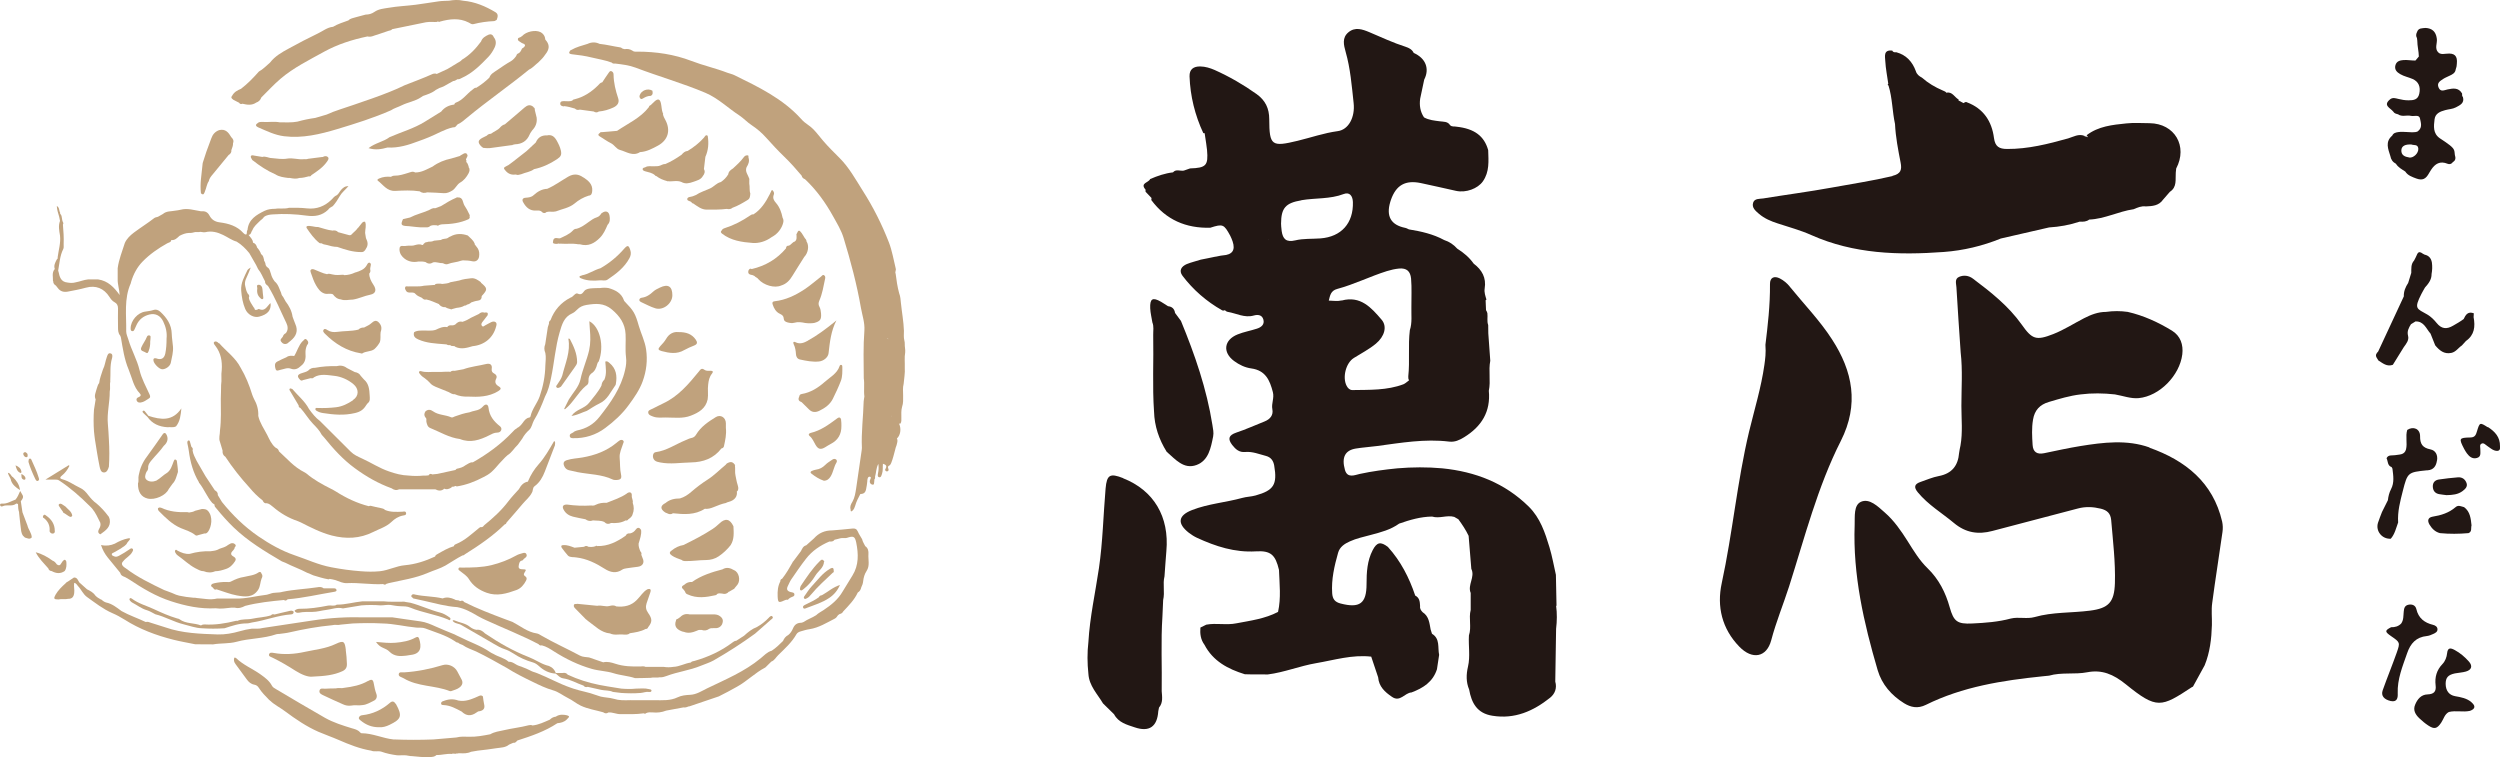 <?xml version="1.0" encoding="UTF-8"?>
<svg id="a" data-name="レイヤー 1" xmlns="http://www.w3.org/2000/svg" viewBox="0 0 241.5 73.14">
  <path d="M22.51,9.62c.19.11.39.2.58.3.08.12.19.17.33.1.46.11.91.18,1.33-.11.24-.08.41-.25.49-.49.62-.61,1.21-1.26,1.87-1.82,1.26-1.07,2.75-1.8,4.19-2.6,1.33-.73,2.73-1.17,4.2-1.48.36.1.65-.11.97-.18.1-.04.19-.07.29-.1.23-.08.45-.16.68-.23.15-.07.33-.04.44-.19,1.09-.22,2.18-.44,3.27-.67.37-.06.74-.01,1.11-.03.02-.04.03-.08.05-.12,0,.02,0,.05.01.07.05.07.11.06.17.02.94-.26,1.88-.38,2.79.09.15.08.29.2.46.15.65-.17,1.31-.26,1.98-.29.09,0,.17-.08.26-.12.1-.27.19-.55-.12-.74-.97-.58-1.98-1.01-3.12-1.11t0,0c-.46-.11-.92-.08-1.37,0-.33.02-.66.01-.99.06-.75.1-1.5.24-2.24.33-.86.11-1.73.14-2.59.29-.48.08-.97.11-1.38.4-.26.18-.54.26-.85.26l-.97.26c-.24.08-.51.1-.69.3-.51.19-1.03.34-1.49.62-.55.05-.98.41-1.44.63-.96.46-1.91.96-2.84,1.47-.67.36-1.33.74-1.81,1.36-.35.29-.66.64-1.07.86-.53.6-1.09,1.18-1.73,1.67-.35.14-.66.31-.85.66-.14.15-.08.27.07.36" style="fill: #c0a27d; stroke-width: 0px;"/>
  <path d="M37.76,10.66c.32-.22.7-.31,1.05-.49.61-.3,1.3-.39,1.87-.78.06-.04.12-.08.18-.12.44-.15.88-.29,1.25-.59.11-.06.23-.12.34-.18.33-.1.62-.26.91-.44.14-.08.28-.15.42-.23.17,0,.28-.11.42-.18.17.04.29-.07.43-.13,1.02-.46,1.79-1.24,2.55-2.03.25-.26.44-.57.6-.9.16-.35.17-.69-.09-1.01-.09-.25-.3-.31-.49-.23-.3.14-.61.3-.73.66-.51.69-1.09,1.31-1.83,1.75-.16.2-.39.27-.59.41l-.83.5c-.35.16-.69.32-1.04.48-.02-.02-.04-.03-.07-.04-.13-.01-.25,0-.37.06-.87.39-1.77.72-2.66,1.07-.46.23-.93.43-1.4.62-1.15.47-2.34.86-3.52,1.27-.87.31-1.77.55-2.61.94-.36.11-.73.21-1.09.32-.58.08-1.16.2-1.73.36-.56.11-1.12.06-1.69.07-.55-.11-1.11,0-1.67-.04-.17,0-.36-.02-.5.13-.28.18-.08.32.07.39.81.35,1.61.75,2.5.86,1.78.22,3.47-.19,5.14-.69,1.76-.53,3.52-1.08,5.2-1.82" style="fill: #c0a27d; stroke-width: 0px;"/>
  <path d="M47.27,7.5c-.38.38-.81.7-1.26.98-.16-.03-.25.1-.35.17-.56.4-.95,1.03-1.64,1.27-.07.03-.12.1-.14.18-.5.06-.94.26-1.26.68-.51.32-1.03.64-1.55.96-1.07.67-2.29,1.01-3.44,1.51-.59.45-1.38.55-2.03,1.06.68.21,1.26.1,1.83-.06,1.05.06,2.02-.24,2.99-.61.34-.11.67-.25,1-.38.79-.31,1.51-.78,2.35-.96.15.02.25-.05.33-.17.04-.05.08-.09.12-.13.33-.13.58-.37.85-.59,1.96-1.63,4.06-3.07,6.04-4.69.35-.16.59-.46.89-.69.17-.18.37-.35.52-.55.1-.13.2-.26.29-.4.29-.45.25-.83-.13-1.25-.03-.33-.19-.58-.48-.73-.49-.24-1.38-.05-1.76.38-.04.03-.09.05-.13.09-.09.08-.27.04-.28.2-.02.17.13.22.25.3.07.05.14.1.21.12.35.12.24.28.04.44-.09.03-.14.09-.16.19-.06.13-.14.24-.26.32-.13.04-.21.12-.24.26-.14.2-.3.38-.51.51-.47.26-.91.57-1.35.87-.27.19-.61.35-.73.7" style="fill: #c0a27d; stroke-width: 0px;"/>
  <path d="M5.14,27.15c-.01.2.09.34.26.44.06.08.13.16.19.24.24.33.58.41.96.34.59-.11,1.17-.22,1.75-.38.95-.26,1.74.06,2.27.89.13.2.27.4.49.51.25.13.34.33.34.61-.01.6-.01,1.2,0,1.79,0,.29,0,.59.21.83h0c.02.06.06.12.07.19.18,1.05.33,2.11.75,3.1.33.79.46,1.66,1.08,2.3.13.13.1.27-.11.35-.15.05-.27.17-.19.35.07.17.23.19.39.17.29-.04.51-.22.74-.36.19-.11.2-.21.1-.43-.34-.76-.76-1.49-.96-2.33-.24-1.02-.79-1.95-1.08-2.96-.08-.26-.21-.53-.21-.8.03-1.55-.23-3.14.44-4.63.02-.05.03-.11.04-.16.22-.73.57-1.39,1.09-1.93.7-.72,1.52-1.29,2.4-1.78.15-.08.37-.09.38-.31h0c.36.04.57-.2.8-.41.29-.15.59-.27.92-.28.2.02.39-.03.58-.08h.38c.2-.07.4.06.61.01.61-.15,1.18,0,1.73.27.44.21.83.51,1.3.64.48.29.87.68,1.22,1.11.22.39.44.77.66,1.15l.19.39c.3.35.45.79.67,1.18-.01.19.09.31.24.41.03.03.06.06.08.09.68,1.13,1.17,2.35,1.74,3.53.15.31.2.67-.05.98-.13.07-.24.16-.28.32-.07.16-.33.27-.18.49.14.2.34.31.6.19.11-.09.21-.17.32-.26.54-.44.76-.96.45-1.64-.1-.23-.17-.46-.26-.69-.08-.57-.34-1.05-.68-1.49-.08-.14-.15-.28-.23-.42-.1-.11-.17-.23-.19-.38-.18-.39-.27-.83-.63-1.12-.17-.23-.3-.47-.36-.74-.09-.21-.09-.45-.3-.59-.04-.03-.07-.06-.11-.09-.03-.05-.07-.11-.1-.16-.01-.15-.06-.3-.15-.42,0-.03,0-.06,0-.08-.05-.19-.08-.4-.25-.53,0,0-.02,0-.03,0-.08-.26-.23-.48-.41-.68,0-.01,0-.03,0-.04-.07-.2-.17-.35-.38-.41-.01-.32-.26-.51-.43-.75.26-.01.24-.31.37-.45.13-.35.41-.58.66-.83.14-.16.35-.26.46-.45.25-.2.56-.23.86-.25,1.09-.08,2.18-.03,3.26.12.79.11,1.48,0,2.07-.56.11-.18.29-.26.46-.36.27-.3.48-.63.68-.98.2-.35.53-.59.83-.95-.37,0-.52.17-.69.34-.16.17-.24.4-.44.54-.22.08-.35.27-.5.42-.66.65-1.45.95-2.37.85-.58-.07-1.16-.06-1.73-.06-.44.14-.9.02-1.35.1-.35,0-.7.04-1.01.19-.8.39-1.57.83-1.66,1.86-.11.12-.02.3-.11.43-.13.02-.21-.06-.29-.14-.61-.69-1.44-.92-2.28-1.03-.5-.06-.8-.29-1-.67-.19-.36-.46-.43-.81-.4-.65-.1-1.29-.33-1.97-.15-.17.05-.35.06-.53.09h0c-.4.08-.84.02-1.18.32-.16.09-.32.18-.48.27-.11.05-.24.04-.35.12-.64.5-1.34.93-1.99,1.42-.35.27-.67.57-.86.99-.25.81-.58,1.59-.69,2.44,0,.35,0,.69,0,1.04-.02.52.17,1.02.19,1.55-.53-.74-1.12-1.37-2.08-1.51-.32,0-.65,0-.97,0-.41.04-.79.21-1.19.28-.27.08-.54.07-.81.02-.61-.06-.75-.52-.85-1.02-.01-.04-.03-.08-.04-.12.13-.71.16-1.44.5-2.11.06-.12.02-.3.03-.45.03-.64-.02-1.27-.07-1.9.06-.09.05-.17-.01-.25-.11-.23-.05-.51-.2-.74-.02,0-.04,0-.05-.02,0-.05,0-.09-.01-.14-.12-.2-.04-.49-.32-.64.02.38.13.71.23,1.04.03.14.06.27.08.4-.18.47-.08.94,0,1.42.08.72-.14,1.4-.23,2.1.06.12-.07.15-.1.24-.14.28-.3.56-.17.9-.01,0-.02,0-.03.01-.28.36-.13.77-.15,1.15" style="fill: #c0a27d; stroke-width: 0px;"/>
  <path d="M10.65,36.82c.05-.74-.05-1.49.17-2.21.05-.18.08-.44-.17-.48-.21-.04-.27.19-.33.36-.15.4-.18.83-.38,1.21-.13.43-.31.85-.36,1.3-.15.17-.17.39-.25.59-.08.33-.26.64-.09.99-.05.33-.11.66-.16.99-.05.7-.05,1.4,0,2.1.03.26.05.52.09.78.14.87.27,1.74.45,2.61.05.23.12.59.43.58.28,0,.39-.3.47-.56.06-.86.05-1.73,0-2.59-.03-.51-.05-1.02-.1-1.53-.1-1.05.19-2.08.18-3.13.08-.33-.02-.68.06-1.02" style="fill: #c0a27d; stroke-width: 0px;"/>
  <path d="M54.83,69.11c-.36-.09-.79-.13-1.14.12-.23.02-.42.13-.58.29-.54.23-1.07.5-1.67.56-.12-.06-.25-.05-.37-.02-.8.21-1.61.29-2.41.48-.44.1-.9.15-1.3.39-.68.13-1.35.26-2.04.24-.41-.01-.83-.04-1.24.07-.74.06-1.48.12-2.22.19-1.26.05-2.52.05-3.77,0-.03,0-.06,0-.08,0-1.04-.11-2.02-.6-3.08-.6-.06,0-.12-.06-.17-.11-.21-.23-.49-.29-.77-.37-.88-.27-1.78-.55-2.58-1-1.59-.9-3.15-1.84-4.73-2.77-.15-.09-.32-.17-.41-.34-.25-.48-.68-.79-1.11-1.1-.76-.54-1.66-.9-2.34-1.56-.05-.05-.12-.07-.19-.04-.07.23-.02.43.13.62.37.49.72.98,1.08,1.47.18.25.4.45.73.51.18.03.33.13.43.3.27.43.63.79.99,1.16.03.03.07.06.11.09.43.41.98.67,1.45,1.03,1.01.75,2.05,1.46,3.21,1.97.65.28,1.32.51,1.96.79,1.01.44,2.04.85,3.13,1.03.32.14.67,0,.99.1.49.18,1,.28,1.52.35.38.02.77-.05,1.14.05.1.02.2.03.3.03.57.06,1.15.12,1.72.09.24-.01.47-.02.65-.2.49.02.98-.15,1.47-.1.15-.09.32.03.46-.04,0,0,0-.01.01-.02.04.03.08.03.14,0,.05,0,.1,0,.15-.01.38.02.75.03,1.1-.14.22-.04.43-.07.65-.11.62-.06,1.23-.15,1.84-.24.4-.06.84-.05,1.18-.34.14-.06.27-.12.41-.18.15.03.25-.05.34-.16.02-.02.04-.05.06-.06,1.34-.43,2.67-.88,3.86-1.67.34-.03.66-.11.91-.36.08-.12.41-.3.06-.38M45.54,71.58h0s0-.01,0-.02c.01,0,.02,0,.03,0-.01,0-.02,0-.03.01" style="fill: #c0a27d; stroke-width: 0px;"/>
  <path d="M19.79,18.5c.15-.32.17-.7.38-1,.05-.27.22-.47.39-.67.5-.62,1.01-1.23,1.52-1.85.17-.11.3-.25.27-.48.07-.22.18-.43.16-.67.1-.24,0-.42-.17-.58-.26-.45-.56-.83-1.17-.68-.39.14-.63.42-.76.8-.15.43-.32.86-.48,1.3-.12.36-.24.72-.35,1.08-.06.52-.12,1.05-.17,1.57-.04.45-.05.9,0,1.35.28.27.32-.04.39-.18" style="fill: #c0a27d; stroke-width: 0px;"/>
  <path d="M6.03,54.25c-.14.15-.19.52-.54.27-.11-.15-.22-.3-.41-.36-.5-.36-1.02-.66-1.63-.81.31.61.79,1.07,1.22,1.56.04.17.16.24.33.26.42.23.84.28,1.25-.01.19-.27.18-.58.16-.9-.11-.29-.22-.19-.38-.02" style="fill: #c0a27d; stroke-width: 0px;"/>
  <path d="M2.55,44.16c.17,0,.1-.15.12-.24-.02-.02-.02-.05-.02-.08-.09-.09-.18-.23-.34-.12-.08.05-.07.14-.04.22.05.12.14.22.27.23" style="fill: #c0a27d; stroke-width: 0px;"/>
  <path d="M87.4,33.25c0-.12,0-.24-.04-.36-.08-.31-.04-.62-.04-.93-.03-.9-.2-1.79-.29-2.68-.03-.31-.05-.65-.17-.95-.17-.62-.26-1.25-.34-1.89-.09-.17.06-.32.01-.49-.21-.85-.35-1.72-.66-2.53-.68-1.75-1.52-3.42-2.53-5-.69-1.09-1.31-2.23-2.23-3.15-.54-.54-1.08-1.07-1.58-1.65-.46-.54-.87-1.15-1.48-1.56-.24-.16-.47-.35-.66-.57-1.78-1.97-4.13-3.09-6.45-4.23-.21-.1-.45-.15-.67-.23-1.14-.44-2.33-.7-3.47-1.14-1.67-.64-3.42-.9-5.21-.9-.17-.01-.34.04-.49-.09-.23-.15-.48-.2-.76-.15-.05-.01-.11-.03-.16-.04-.1-.02-.15-.12-.26-.13-.67-.1-1.32-.27-2-.34-.39-.19-.78-.18-1.16,0-.54.17-1.09.3-1.58.59-.04,0-.07.03-.1.06-.17.21-.11.32.15.35.66.07,1.31.16,1.95.32.64.16,1.3.25,1.92.49.08.11.21.1.32.09.68.08,1.36.16,1.99.4,2.23.85,4.54,1.5,6.74,2.43,1.24.53,2.2,1.49,3.31,2.21.39.26.74.65,1.16.92.51.34.97.73,1.38,1.19.57.64,1.16,1.27,1.78,1.87.59.57,1.13,1.18,1.66,1.81.04.18.15.28.32.34,1.11,1.04,1.99,2.27,2.72,3.59.37.67.78,1.33,1.01,2.08.68,2.23,1.28,4.48,1.68,6.78.13.72.38,1.42.33,2.17-.12,1.54-.07,3.07-.06,4.61.09.58-.02,1.18.06,1.76-.02.16-.06.32-.07.48-.04,1.5-.24,2.99-.17,4.49,0,.1-.02.19-.03.29-.18,1.22-.35,2.44-.53,3.65-.07.43-.13.86-.35,1.25-.14.23-.27.46-.18.75,0,.13,0,.29.19.11.13-.12.2-.29.25-.46.11-.4.3-.77.5-1.14.34,0,.5-.15.56-.49.04-.24.1-.48.11-.73,0-.18.04-.48.24-.45.22.03.02.26,0,.41-.02.21.1.33.27.36.17.02.14-.16.16-.27.01-.08.01-.16.02-.25.08-.07.07-.16.06-.26.12-.38.09-.81.32-1.23.04.34.03.62-.03.89-.03.15-.07.36.1.4.19.04.22-.15.28-.32.11-.32.06-.64.09-.98.27.08.41.19.27.45-.06.1-.09.16,0,.24.06.05.13.06.19.03.11-.06.1-.15.06-.25-.03-.09-.07-.18.03-.26.16-.06.22-.21.27-.34.15-.38.24-.78.35-1.18.03-.17.09-.33.15-.49.04-.21.15-.42.03-.64h0c.34-.3.44-.93.22-1.41-.01-.01-.02-.02-.03-.03.04,0,.09.01.14.01.13-.17.1-.37.1-.56,0-.36-.03-.72.07-1.07.13-.36.1-.74.1-1.11,0-.37-.05-.74.05-1.1.04-.52.15-1.04.11-1.57.02-.49-.05-.98.04-1.47.03-.29-.06-.57-.04-.85M85.83,32.77c-.05-.04-.11-.07-.17-.1.08.01.13.04.17.1M86.08,40.14s.01.08.02.12c-.02-.04-.03-.08-.02-.12" style="fill: #c0a27d; stroke-width: 0px;"/>
  <path d="M66.58,68.24c.95-.32,1.91-.65,2.86-.97.6-.29,1.17-.61,1.75-.93.97-.53,1.75-1.35,2.74-1.86.19-.19.39-.38.58-.57.31-.11.44-.41.66-.62.64-.63,1.32-1.23,1.77-2.03.09-.15.24-.22.41-.27.28-.08.56-.17.85-.21.9-.14,1.65-.62,2.44-1.02.14-.07.22-.2.31-.33.05-.04.1-.08.15-.11.15-.03.28-.1.35-.25.53-.57,1.08-1.11,1.41-1.83.2-.11.29-.3.34-.51.09-.18.16-.36.18-.58.04-.35.13-.69.33-.99.34-.51.14-1.09.18-1.64.02-.27-.03-.58-.31-.76-.1-.22-.25-.42-.3-.67-.14-.25-.31-.49-.42-.75-.11-.24-.26-.31-.52-.28-.66.08-1.32.12-1.97.18-.7,0-1.28.25-1.74.77l-.75.67c-.3.07-.39.33-.51.56-.25.33-.5.67-.75,1-.04.02-.06.05-.06.09-.31.55-.62,1.09-1.01,1.58-.12.04-.18.12-.17.25-.24.45-.28.94-.26,1.45.03.61.09.65.65.39.06-.03.13-.05.19-.07.11.04.19,0,.25-.1.06-.04.11-.07.17-.11.14-.08.37-.09.36-.29,0-.21-.24-.2-.38-.24-.35-.1-.4-.29-.25-.59.11-.21.19-.43.32-.62.46-.67.92-1.35,1.42-1.99.59-.77,1.38-1.3,2.27-1.68.19.02.38.01.5-.17.19-.05.37-.08.56-.14.21-.06.45.02.63-.04.61-.2.77-.17.9.45.22,1.09.26,2.18-.36,3.18-.32.52-.64,1.03-.95,1.55-.44.77-1.11,1.31-1.82,1.78-.25.17-.53.3-.74.51-.38.25-.83.39-1.2.65-.08.03-.15.07-.23.08-.4,0-.65.17-.81.55-.1.24-.24.46-.45.63-.25.13-.41.33-.51.58-.34.34-.68.67-1.09.94-.45.12-.74.47-1.08.74-1.55,1.28-3.39,2.04-5.17,2.9-.51.25-1.02.59-1.62.62-.42.02-.85.06-1.22.24-.72.35-1.48.28-2.24.28-.64,0-1.28,0-1.91,0-.54-.02-1.09.05-1.63-.04-.24-.07-.49-.11-.73-.17-.4-.07-.82-.07-1.21-.23-.06-.02-.12-.05-.18-.06-.7-.27-1.44-.37-2.15-.61-.1-.03-.2-.06-.29-.1-1.11-.38-2.14-.97-3.23-1.4-.22-.08-.46-.14-.67-.26-.25-.12-.49-.24-.76-.33-.11-.04-.22-.07-.33-.12-.34-.11-.6-.42-.99-.39-.43-.38-1-.47-1.47-.76-.11-.05-.22-.1-.32-.17-.92-.64-1.99-.98-2.98-1.49-.16-.06-.3-.15-.45-.22-.62-.25-1.23-.5-1.84-.77-.47-.21-.94-.42-1.45-.49-.9-.14-1.81-.24-2.71-.39-.88,0-1.76,0-2.64,0-1.7-.05-3.4.04-5.08.3-1.61.25-3.22.49-4.84.73-.34.1-.68.05-1.02.06-.4.05-.79.14-1.18.25-.69.2-1.42.33-2.13.31-1.7-.06-3.41-.11-5.04-.68-.46-.16-.93-.28-1.39-.44-.17-.06-.34-.14-.52-.08-.77-.37-1.59-.64-2.34-1.06-.46-.34-.91-.71-1.5-.83-.16-.05-.3-.15-.43-.26-.01-.03-.03-.04-.07-.03-.19-.1-.38-.22-.53-.38-.2-.3-.5-.45-.8-.6-.25-.22-.5-.44-.75-.67-.13-.2-.19-.48-.51-.47-.25.15-.48.34-.74.48-.02.03-.05.05-.07.08-.37.33-.72.67-.97,1.1-.21.38-.17.46.28.46.31-.08.63.02.93-.06.38.01.54-.18.59-.55.05-.33-.06-.65,0-.99.21.03.26.2.36.3.32.33.49.78.87,1.06.79.56,1.55,1.17,2.45,1.56.4.17.8.39,1.17.62,1.46.93,3.06,1.53,4.73,1.95.7.18,1.4.29,2.11.44.58,0,1.15.01,1.73.01.75-.13,1.51-.05,2.26-.25,1.26-.35,2.6-.29,3.85-.73.09-.03.19-.02.29-.03.33-.05.66-.07.98-.15,1.36-.31,2.73-.56,4.12-.69.28-.08.57.02.85-.06.38-.04.76-.07,1.15-.11.95-.04,1.9-.05,2.85,0,1.11.02,2.19.3,3.28.4.29.03.58-.03.86.08.96.37,1.96.64,2.84,1.22.1.07.19.16.33.15.12.12.28.17.44.23.4.29.87.43,1.31.63,1,.48,1.96,1.03,2.93,1.57.82.52,1.68.95,2.55,1.37.63.31,1.26.61,1.95.81.51.14.95.5,1.43.74.44.21.8.53,1.24.74.7.33,1.45.43,2.17.64.16.11.32.15.5.02.39-.04.76.16,1.15.16.76,0,1.52.03,2.27-.08.08.05.16.06.23-.02.19-.09.4-.08.6-.07.46.05.9,0,1.33-.17l1.67-.31c.2.04.37-.05.55-.11" style="fill: #c0a27d; stroke-width: 0px;"/>
  <path d="M49.95,41.38c-.19.07-.32.21-.45.36-1.12,1.18-2.41,2.12-3.82,2.92-.28-.03-.48.17-.71.28-.25.2-.54.28-.84.34-.06.02-.09.07-.13.12-.58.13-1.16.25-1.75.38l-.5.05c-.11-.07-.21-.08-.31.03-.01.02-.02.04-.04.06-.08,0-.16.01-.24.02-.08,0-.16,0-.24,0-.48.05-.96.05-1.44,0-.66-.02-1.28-.18-1.9-.4-.92-.31-1.73-.85-2.61-1.25-.39-.18-.78-.35-1.09-.66-.99-.99-1.98-1.97-2.97-2.96-.43-.32-.75-.73-1.06-1.16-.4-.76-1.07-1.29-1.61-1.93-.08-.02-.18-.08-.23-.05-.1.07-.03.18.02.25.27.46.55.92.82,1.38-.01.13.04.21.17.25.44.48.76,1.05,1.21,1.52.32.33.64.65.85,1.07h0c.08.09.17.18.24.27.88,1.09,1.82,2.13,2.96,2.96,1.1.81,2.27,1.48,3.55,1.94.23.17.47.22.73.1,1.17,0,2.34,0,3.5,0,.27.14.54.18.81-.02,0-.02.01-.03.02-.05.27.12.5.03.73-.11,0-.03.02-.05.03-.07,0,0,0,0,0,0,.13.01.25-.02.36-.08.04.02.08.04.11.05.91-.14,1.77-.47,2.58-.9.12-.07.25-.13.37-.2.63-.37,1.01-1,1.52-1.49.14-.15.28-.3.44-.43.42-.25.64-.69.99-1.01.14-.2.3-.39.43-.59.17-.32.4-.6.67-.84.26-.25.29-.61.45-.91.45-.72.77-1.51,1.07-2.29.31-.57.46-1.19.59-1.82.31-1.46.41-2.97.83-4.41.22-.74.41-1.48,1.22-1.83.17-.08.33-.21.46-.35.25-.27.56-.4.91-.46.87-.14,1.68-.22,2.46.44.77.65,1.27,1.37,1.32,2.38.04.73-.05,1.47.04,2.2.06.44.01.85-.09,1.27-.39,1.74-1.39,3.15-2.47,4.52-.58.74-1.3,1.14-2.19,1.32-.12.05-.25.08-.34.18-.13.1-.37.11-.34.36.02.18.17.2.31.2,1.15.03,2.22-.31,3.11-.98.85-.63,1.64-1.35,2.28-2.23.53-.72,1.04-1.45,1.34-2.28.36-.99.49-2.03.33-3.1-.12-.8-.48-1.5-.7-2.25-.35-1.23-.49-1.46-1.38-2.38-.03-.03-.05-.07-.06-.1-.24-.7-.83-.99-1.48-1.18-.28-.05-.57-.04-.85,0-.25,0-.5,0-.74.02-.27.02-.59.05-.76.26-.18.24-.31.41-.64.25-.11-.06-.23.04-.33.13-.11.1-.21.22-.36.26-.93.48-1.57,1.21-1.93,2.18-.12.08-.17.19-.15.34-.04.11-.07.22-.11.33-.08.55-.17,1.1-.25,1.65-.12.29-.11.57.01.85.08.4.02.8,0,1.2-.02,1.03-.21,2.02-.55,3-.24.67-.73,1.21-.88,1.91-.01.07-.07.12-.14.13-.3.05-.46.29-.62.51-.17.23-.35.43-.62.53" style="fill: #c0a27d; stroke-width: 0px;"/>
  <path d="M63.78,65.43c.21,0,.41-.05.61-.13,1.08-.41,2.24-.54,3.32-.99.4-.17.83-.29,1.22-.51,1.38-.79,2.72-1.65,4.01-2.59.5-.44,1-.87,1.5-1.32.1-.09.32-.19.16-.35-.1-.11-.25.04-.34.14-.33.35-.72.65-1.14.89-.48.18-.87.5-1.24.84-.25.16-.51.33-.76.49-.15,0-.26.09-.37.17-1.1.83-2.33,1.39-3.65,1.77-.13.04-.28.03-.37.16-.58.08-1.09.4-1.69.42-.31.05-.62.05-.93,0-.58,0-1.16,0-1.75,0-.16-.08-.33-.05-.49-.04-.82.02-1.63,0-2.42-.26-.37-.12-.77-.24-1.18-.14-.45-.15-.91-.31-1.36-.47-.3-.05-.61-.03-.89-.18-1.23-.66-2.51-1.23-3.72-1.93-.14-.08-.29-.19-.45-.21-.89-.13-1.57-.71-2.34-1.11-.24-.09-.49-.18-.73-.27-1.33-.5-2.66-1.01-3.94-1.65-.08-.12-.18-.17-.33-.11-.03,0-.05.01-.08.02-.14-.14-.36-.04-.5-.16-.38-.17-.76-.27-1.17-.1-.87-.21-1.77-.18-2.65-.37-.12-.03-.25-.08-.34.05-.13.18.1.21.15.32.35.08.7.15,1.05.23,1.06.24,2.11.54,3.2.61.75.14,1.39.51,2.04.89.24.14.49.25.74.37,1.69.78,3.43,1.45,5.08,2.32.08.11.18.15.31.11.44.11.81.35,1.18.59,1.15.73,2.36,1.32,3.67,1.69.67.19,1.4.2,2.07.41.69.22,1.41.25,2.09.48.5,0,.99-.02,1.49-.03.31-.08.63.02.93-.06" style="fill: #c0a27d; stroke-width: 0px;"/>
  <path d="M58.08,12.75c-.05,0-.1.04-.13.09-.15.1-.23.2-.02.33.37.22.71.48,1.1.67.33.17.51.55.85.64.63.17,1.25.66,1.95.21.01,0,.03,0,.04,0,.63-.05,1.16-.34,1.7-.63.96-.53,1.23-1.46.72-2.44-.1-.2-.22-.38-.25-.61,0,0,.01-.01.02-.03,0-.02,0-.04-.03-.05-.12-.3-.11-.62-.18-.93-.09-.44-.29-.5-.61-.21-.13.12-.26.24-.39.37-.09.03-.15.09-.17.19-.81,1.05-2.01,1.57-3.07,2.29-.51.04-1.02.1-1.53.13" style="fill: #c0a27d; stroke-width: 0px;"/>
  <path d="M32.5,56.99c-.01-.16-.19-.16-.33-.16-.3,0-.61,0-.91,0-.18-.15-.4-.14-.6-.1-1.12.17-2.26.21-3.37.44-.38.12-.8.03-1.17.18-.11.04-.23.06-.34.1-1.02.11-2.03.41-3.07.37-.58,0-1.17,0-1.75,0-.65.16-1.29,0-1.93-.05-.11-.02-.23-.04-.35-.03-.46-.04-.92-.1-1.37-.2-.1-.03-.2-.05-.3-.09-.27-.11-.54-.24-.82-.33-.11-.03-.22-.07-.33-.12-1.29-.62-2.58-1.24-3.72-2.11q-.57-.35-.24-.67c.26-.34.69-.52.89-.92.05-.09.12-.22,0-.3-.09-.07-.19,0-.27.06-.32.23-.65.42-.99.61-.16.09-.33.16-.51.07-.09-.04-.2-.07-.22-.17-.02-.12.1-.15.18-.19.24-.11.45-.27.69-.39.22-.18.51-.28.63-.57.08-.09.16-.18.23-.28.11-.17-.04-.13-.12-.14-.47.09-.91.28-1.32.52-.41.18-.84.24-1.33.13.15.48.37.86.65,1.21.4.49.81.99,1.21,1.48.05.26.26.33.47.41.14.08.29.16.43.25,1.26.84,2.54,1.61,4,2.08,1.41.46,2.83.76,4.32.68.51.08,1.01-.01,1.52-.06.11,0,.21,0,.32,0,.36.1.68,0,1-.17,1.23-.32,2.49-.45,3.75-.57.11.08.21.08.31-.03.02-.01.05-.03.07-.04,1.49-.12,2.95-.47,4.42-.71.12-.02.29-.04.28-.17" style="fill: #c0a27d; stroke-width: 0px;"/>
  <path d="M56.61,59.83c.07.06.14.12.22.18.66.46,1.22,1.1,2.1,1.18.42.21.88.05,1.32.11.21,0,.42.04.59-.13.52-.08,1.05-.15,1.52-.41.12,0,.21-.04.25-.17.4-.51.42-.79,0-1.38-.22-.31-.26-.6-.15-.93.12-.35.24-.7.36-1.05.1-.29,0-.4-.29-.3-.42.24-.66.68-1,1.01-.55.58-1.24.72-2,.64-.21-.14-.43-.1-.67-.04-.39.1-.78-.11-1.17-.02-.64-.06-1.28-.13-1.92-.19-.11.05-.27-.05-.33.11-.05.15.05.26.15.36.34.35.68.69,1.01,1.03" style="fill: #c0a27d; stroke-width: 0px;"/>
  <path d="M70.12,40.88c-.01-.55-.51-.87-.97-.59-.73.45-1.45.93-1.91,1.7-.11.18-.24.28-.45.32-.2.04-.39.14-.58.22-.96.39-1.82,1.01-2.88,1.15-.29.04-.35.54-.1.78.14.14.34.17.53.21,1,.2,1.99.02,2.99,0,1.19-.02,2.2-.39,2.94-1.35.12-.02.21-.09.24-.2.13-.59.26-1.17.19-1.78,0-.15,0-.3,0-.46" style="fill: #c0a27d; stroke-width: 0px;"/>
  <path d="M54.86,53.67c.24.21.55.12.82.18,1.01.12,1.89.56,2.74,1.1.53.34,1.11.48,1.7.07.11-.07.26-.1.39-.12.37-.06.74-.1,1.11-.15.46-.06.66-.4.46-.82-.05-.11-.09-.23-.13-.34.05-.13,0-.24-.09-.33-.1-.24-.19-.48-.17-.75.12-.43.3-.86.24-1.32-.15-.24-.33-.28-.51-.04-.14.2-.32.33-.56.38-.19-.03-.34.04-.42.22-.83.58-1.7,1.03-2.76,1-.05-.04-.1-.05-.15.01-.22.09-.45.08-.69.06-.14-.1-.28-.11-.42,0-.31.03-.61.06-.92.09-.35-.13-.7-.28-1.08-.25-.27,0-.22.17-.13.29.17.25.37.47.56.7" style="fill: #c0a27d; stroke-width: 0px;"/>
  <path d="M50.35,54.17c.11-.01.19-.07.24-.17.04-.03.08-.07.13-.1.14-.1.22-.23.12-.39-.09-.15-.24-.11-.37-.07-.2.06-.42.11-.6.22-.75.42-1.54.72-2.38.93-.95.23-1.92.24-2.89.24-.1,0-.25-.05-.3.07-.07.15.08.21.18.29.29.23.61.42.82.76.4.65.99,1.05,1.71,1.31,1,.36,1.93.08,2.87-.26.44-.16.72-.5.93-.9.09-.17.1-.31-.07-.43-.14-.09-.18-.17-.08-.34.2-.31.19-.33-.21-.34-.31,0-.4-.14-.33-.42.04-.16.06-.33.24-.41" style="fill: #c0a27d; stroke-width: 0px;"/>
  <path d="M72.21,15.01c-.16-.03-.29.07-.38.2-.29.4-.66.72-1.02,1.06-.21.14-.43.28-.46.57-.19.31-.43.56-.73.75-.4.09-.65.44-1.02.61-.46.21-.96.36-1.38.64-.1.04-.2.09-.3.12-.19.07-.49.04-.53.25-.04.23.33.18.43.36.03.06.08.08.14.08.41.27.8.61,1.33.6.64,0,1.28.01,1.91-.07.2.04.4.04.56-.11.51-.18.98-.46,1.44-.74.26-.14.26-.39.28-.64-.11-.31-.03-.64-.1-.95,0-.14,0-.27,0-.41,0,0,.01,0,.02-.03,0-.02,0-.03-.03-.04-.1-.37-.43-.68-.25-1.11.18-.28.3-.57.19-.91-.04-.08.05-.22-.09-.24" style="fill: #c0a27d; stroke-width: 0px;"/>
  <path d="M56.36,17.15c-.48-.35-.94-.39-1.48-.08-.67.39-1.3.86-2.02,1.17-.52.02-.93.27-1.31.61-.21.2-.48.23-.76.25-.29.01-.4.19-.25.44.27.49.64.84,1.26.8.16-.01.33-.02.48.07.14.16.3.24.5.09v-.02c.3-.08.62.02.92-.06.61-.24,1.28-.33,1.8-.76.4-.34.85-.6,1.36-.76.3-.02.33-.25.35-.47.05-.64-.38-.98-.84-1.29" style="fill: #c0a27d; stroke-width: 0px;"/>
  <path d="M74.6,18.35s-.06.03-.07.05c-.06.11-.1.23-.16.34-.39.77-.84,1.49-1.59,1.97-.12-.02-.22.03-.31.1-.76.52-1.56.94-2.44,1.22-.13.04-.26.1-.32.24-.14.12-.06.21.04.3.87.68,1.93.82,2.95.9.59.05,1.28-.15,1.82-.55.47-.25.82-.61,1.03-1.09.1-.24.21-.52.05-.79-.11-.53-.28-1.03-.65-1.45-.2-.22-.33-.46-.2-.79.06-.14,0-.32-.15-.44" style="fill: #c0a27d; stroke-width: 0px;"/>
  <path d="M68.63,35.82c-.19-.01-.41.03-.57-.09-.28-.21-.39-.05-.55.16-.98,1.2-1.98,2.39-3.43,3.07-.35.16-.69.35-1.04.52-.18.09-.46.15-.42.39.03.23.29.3.5.38.39.14.8.08,1.19.08.81,0,1.65.13,2.43-.18.75-.29,1.43-.68,1.62-1.57.08-.48-.02-.96.05-1.44.04-.38.12-.74.36-1.04.19-.25.04-.27-.15-.29" style="fill: #c0a27d; stroke-width: 0px;"/>
  <path d="M66.15,54.2c.69.02,1.37-.1,2.05-.1.44,0,.84-.11,1.21-.35.45-.3.84-.67,1.17-1.09.36-.57.3-1.19.27-1.82-.35-.74-.8-.82-1.39-.24-.2.19-.41.36-.64.51-.89.58-1.84,1.07-2.8,1.54-.43.07-.8.25-1.14.53-.27.18-.2.33.03.49.29.2.62.3.94.42.08.08.18.1.3.11" style="fill: #c0a27d; stroke-width: 0px;"/>
  <path d="M35.74,25.39c-.16-.07-.24.09-.3.21-.24.44-.67.58-1.1.72-.03-.02-.05-.01-.07.02-.32.15-.66.23-1.01.24-.04-.02-.08-.04-.12-.04-.34.02-.69.06-1.03-.03-.17-.02-.34-.12-.51-.02-.43-.08-.82-.3-1.23-.45-.1-.04-.22-.07-.32,0-.11.08-.05.21-.02.31.15.41.28.84.5,1.21.19.32.41.66.8.79.27.1.57-.04.83.08.19.26.42.46.76.49.39.15.78.02,1.17.02.58-.09,1.1-.36,1.67-.47.57-.11.63-.5.3-.98-.21-.32-.39-.66-.39-1.06.11-.12.14-.26.09-.42,0-.08.01-.16.03-.24.02-.13.1-.3-.06-.37" style="fill: #c0a27d; stroke-width: 0px;"/>
  <path d="M79.61,26.59c-.14-.09-.21.06-.3.13-.54.42-1.05.87-1.61,1.24-.87.57-1.8,1.02-2.86,1.14-.23.02-.26.15-.2.31.12.38.32.73.69.9.23.11.37.21.38.47.01.21.15.3.35.36.22.06.45.1.66.04.37-.11.71-.05,1.06.02.29.04.57.04.86,0,.6-.16.72-.34.67-.94-.02-.22-.05-.44-.16-.64-.11-.2-.09-.38,0-.59.29-.66.4-1.38.55-2.08.03-.12.04-.27-.08-.35" style="fill: #c0a27d; stroke-width: 0px;"/>
  <path d="M68.35,13.09c-.21-.09-.26.11-.35.21-.46.51-.98.92-1.57,1.28-.25.02-.43.17-.58.36-.5.35-1.02.67-1.59.91-.23-.02-.4.14-.61.18-.16.04-.32.02-.49.03-.28.02-.57-.07-.83.1-.11.03-.25.05-.25.17,0,.15.16.19.26.22.32.09.65.14.91.36.04.06.09.1.16.1.3.24.65.38,1.02.48.02.04.04.04.06.01.44.07.9-.11,1.34.08.38.22.76.12,1.13-.01.35-.13.74-.2.94-.57.16-.2.24-.42.1-.67.05-.39.1-.79.14-1.18.29-.64.34-1.31.23-2,0-.02-.04-.04-.05-.06" style="fill: #c0a27d; stroke-width: 0px;"/>
  <path d="M34.09,38.67c-.49.33-1.02.6-1.63.67-.6.07-1.19.09-1.78.07-.08,0-.18-.04-.21.07-.02.09.03.16.11.2.19.12.4.19.62.22,1.03.16,2.04.25,3.09,0,.52-.12.82-.33,1.07-.74.04-.07.1-.13.15-.2.28-.2.21-.5.2-.76-.03-.57-.07-1.14-.56-1.55l-.3-.34c-.13-.23-.33-.33-.58-.37l-.76-.39c-.3-.23-.64-.28-1-.18-.7-.02-1.39.03-2.08.16-.26-.01-.48.07-.66.27-.18.13-.4.17-.6.24-.46.14-.51.33-.16.67.08.07.16.07.25.01.25-.06.5-.13.75-.19.12.02.23.04.31-.08.64-.39,1.37-.2,2.01-.14.61.07,1.27.35,1.8.79.55.45.57,1.15-.03,1.54" style="fill: #c0a27d; stroke-width: 0px;"/>
  <path d="M51.52,10.32c-.31-.25-.57-.17-.85.07-.63.55-1.27,1.08-1.9,1.62-.16.04-.29.13-.41.25-.24.31-.63.43-.93.66-.16.01-.3.05-.4.18-.15.07-.3.14-.44.22-.42.23-.45.43-.14.78.06.07.15.12.22.18.29.04.57.05.85,0,.64-.09,1.27-.17,1.91-.26.03.04.05.03.05-.01.09-.02.18-.07.27-.07.67-.02,1.15-.32,1.41-.94.06-.15.17-.28.26-.42.33-.34.48-.74.42-1.22-.06-.25-.12-.49-.18-.74.02-.13-.03-.22-.14-.27" style="fill: #c0a27d; stroke-width: 0px;"/>
  <path d="M60.2,42.55c-.11-.08-.24-.07-.35,0-.11.07-.2.15-.3.23-.96.79-2.07,1.2-3.28,1.41-.5.09-1.02.1-1.51.26-.34.11-.38.31-.24.61.09.19.24.31.43.36.28.07.57.13.85.19,1.13.22,2.32.2,3.39.71.1.05.22.04.26.05.5,0,.63-.13.54-.54-.12-.53-.08-1.07-.13-1.61-.04-.48.19-.91.33-1.36.03-.1.12-.21,0-.3" style="fill: #c0a27d; stroke-width: 0px;"/>
  <path d="M60.56,47.67c-.6.42-1.29.63-1.95.9-.38-.02-.74.03-1.08.2-.13.08-.27.08-.42.06-.78.05-1.56.02-2.34-.09-.38,0-.5.18-.32.5.19.36.51.57.9.67.4.1.8.17,1.2.25.22.16.46.22.73.11.36.04.74-.01,1.09.15.19.2.41.24.65.1.49.03.98,0,1.42-.25.11.04.19-.01.25-.1.18-.13.37-.26.42-.5.15-.36.14-.73.01-1.1.06-.24-.11-.44-.09-.68.03-.32-.19-.43-.47-.23" style="fill: #c0a27d; stroke-width: 0px;"/>
  <path d="M47.08,30.5s.02-.05.03-.08c.06-.25-.1-.25-.27-.23-.02.02-.05.02-.07,0-.2-.06-.36,0-.51.14-.25.12-.5.24-.75.36-.26.16-.54.31-.84.4-.28-.08-.49.04-.67.24-.12.09-.27.11-.41.1-.16-.02-.3.03-.39.17-.4-.08-.75.09-1.11.26-.43.14-.87.05-1.3.07-.27.01-.55,0-.79.17-.11.38.11.56.41.69.8.36,1.65.39,2.5.46.08,0,.15.01.23.02.11.08.23.08.36.07.13.17.37,0,.5.17.57.26,1.11.09,1.66-.07,1.14-.11,1.98-.81,2.26-1.88.04-.15.1-.31-.03-.43-.12-.1-.3-.08-.44-.01-.2.09-.38.21-.58.31-.1.05-.2.19-.32.04-.09-.11-.04-.24.04-.35.16-.21.32-.41.48-.62" style="fill: #c0a27d; stroke-width: 0px;"/>
  <path d="M51.77,13.75c-.3.28-.61.57-.91.85-.59.44-1.14.92-1.75,1.35-.05.02-.09.05-.14.07-.36.18-.36.22-.09.52.27.29.59.37.96.32.17.09.34,0,.51-.03.41-.18.87-.21,1.24-.49.81-.17,1.54-.51,2.23-.97.36-.24.45-.42.36-.83-.08-.36-.24-.67-.42-.99-.21-.36-.48-.57-.91-.47-.52-.03-.89.2-1.09.68" style="fill: #c0a27d; stroke-width: 0px;"/>
  <path d="M71.03,44.96c-.23-.37-.45-.41-.83-.18-.03.04-.07.08-.1.12-.59.48-1.11,1.03-1.76,1.44-.55.35-1.06.74-1.56,1.17-.32.28-.68.52-1.1.64-.51,0-.99.1-1.39.44-.51.25-.53.58-.05.9.05.04.12.06.18.08.19.1.38.16.58.01,1.06.11,2.12.19,3.08-.43.29.03.56-.04.83-.15.41-.16.81-.34,1.25-.42.01-.01.03-.03.04-.04,0,0,0,0,0,0,.07-.02.13-.04.2-.06.57-.15.85-.52.78-1.01.04-.02.07-.04.09-.08.1-.2.03-.38-.02-.57-.05-.14-.08-.29-.11-.43-.04-.15-.05-.3-.09-.45-.08-.33,0-.66-.06-.99" style="fill: #c0a27d; stroke-width: 0px;"/>
  <path d="M48.29,41.17c-.58-.46-1.02-.99-1.1-1.78-.04-.36-.29-.41-.54-.12-.21.24-.45.34-.75.4-.19.03-.37.1-.55.16-.49.08-.96.23-1.42.4-.11.04-.23.14-.35.08-.56-.25-1.22-.2-1.75-.58-.23-.17-.5-.21-.74.02-.12.2-.14.39.01.58.15.11.06.28.09.42.06.25.11.49.38.6.94.38,1.82.93,2.86,1.06,1,.41,1.93.09,2.81-.35.26-.13.49-.27.79-.27.17,0,.33-.07.39-.25.05-.15-.02-.28-.13-.37" style="fill: #c0a27d; stroke-width: 0px;"/>
  <path d="M70.43,57.16c.14-.08.29-.17.43-.25.05,0,.08-.03.09-.08.1-.11.2-.23.29-.35.32-.43.14-1.22-.33-1.4-.36-.22-.73-.32-1.12-.08-1.03.27-2.05.59-2.94,1.22-.29-.02-.54.07-.75.27-.21.11-.34.23-.09.44.07.06.11.15.17.23.03.13.12.22.25.26.88.41,1.78.28,2.67.08.07,0,.12-.03.15-.1.16-.13.34-.07.51-.06.26.08.48.02.65-.19" style="fill: #c0a27d; stroke-width: 0px;"/>
  <path d="M31.17,15.16c-.47.06-.94.12-1.41.18-.15.07-.3.02-.45.04-.52.05-1.04-.15-1.56-.06-.51.09-1.01-.01-1.51-.05-.3,0-.58-.21-.9-.11-.24-.04-.49-.08-.73-.12-.12-.02-.28-.08-.35.01-.1.12.04.25.09.37.01.04.04.06.08.08.67.53,1.38,1,2.17,1.34.38.25.81.29,1.24.35.05,0,.11,0,.16,0,.31.06.62.11.93,0,.31,0,.61-.08.91-.16.12.04.19-.02.24-.11.58-.39,1.16-.77,1.56-1.38.12-.18.15-.31-.05-.43-.15-.04-.29-.03-.42.07" style="fill: #c0a27d; stroke-width: 0px;"/>
  <path d="M35.96,31.15c-.23.21-.51.36-.79.49-.21-.01-.4.05-.55.2-.68.17-1.38.12-2.06.22-.33.04-.63.02-.92-.17-.11-.07-.26-.18-.37-.05-.12.15.01.29.12.4.97.97,2.09,1.67,3.47,1.89.04,0,.1.04.12.02.36-.25.83-.16,1.18-.42.21-.19.38-.41.52-.65.13-.32.04-.67.09-1,.15-.42.07-.71-.26-1.01-.2-.13-.37-.08-.55.08" style="fill: #c0a27d; stroke-width: 0px;"/>
  <path d="M54.5,10.25c.36.04.7.14,1.04.24.14.15.3.14.48.1.45.06.89.12,1.33.18.17.11.33.12.5,0,.49-.04.95-.18,1.39-.38.44-.2.6-.51.48-.88-.25-.75-.44-1.51-.45-2.3,0-.16-.06-.27-.2-.33-.16-.06-.22.09-.29.18-.21.29-.4.59-.6.89-.2.03-.3.19-.42.31-.63.62-1.35,1.1-2.22,1.32-.09.02-.19.03-.25.13-.25.12-.52.05-.78.06-.18,0-.37,0-.39.21-.02.23.18.28.37.3" style="fill: #c0a27d; stroke-width: 0px;"/>
  <path d="M81.37,35.45c0-.08,0-.18-.1-.2-.07-.02-.14.03-.16.1-.24.74-.93,1.09-1.45,1.55-.62.55-1.35,1.02-2.21,1.16-.19.03-.22.13-.25.27-.14.28-.02.43.24.52.23.23.47.46.7.69.29.3.63.32.99.15.54-.26,1.04-.6,1.32-1.16.28-.57.55-1.14.78-1.74.16-.43.14-.9.14-1.36" style="fill: #c0a27d; stroke-width: 0px;"/>
  <path d="M78.06,32.9c-.38.21-.77.38-1.21.16-.21-.11-.26.03-.18.19.15.31.2.62.22.96.01.24.13.47.4.52.6.13,1.2.25,1.81.19.47-.04.9-.41.94-.8.12-1.08.24-2.17.76-3.17-.1.08-.19.16-.29.24-.78.62-1.57,1.22-2.45,1.7" style="fill: #c0a27d; stroke-width: 0px;"/>
  <path d="M58.11,20.59c-.11.18-.25.34-.45.4-.3.09-.54.27-.79.45-.37.27-.73.54-1.18.66-.13,0-.25.05-.34.16-.35.37-.81.55-1.25.76-.22.04-.5-.16-.65.15-.01.08-.03.17-.04.25.02.03.03.05.04.08.18.08.36.07.54.02.01,0,.02.01.04.02.05.01.1.02.15-.02.01,0,.02.02.04.02.52.04,1.05-.04,1.57.04v.02c.07,0,.16-.02.24,0,.79.23,1.39-.09,1.93-.64.35-.36.54-.8.73-1.24.26-.26.24-.58.19-.89-.07-.42-.39-.52-.75-.24" style="fill: #c0a27d; stroke-width: 0px;"/>
  <path d="M32.09,22.27c-.47-.05-.9-.22-1.36-.34-.37.02-.73-.17-1.1-.08,0,.05-.04.13-.02.16.36.53.73,1.06,1.24,1.46.05.04.16.03.24.04.12.1.27.11.42.14.35.1.7.2,1.07.2.02.01.04.02.06.02.72.25,1.44.48,2.21.48.26.03.41-.12.51-.34.22-.32.17-.63.02-.94,0-.02-.02-.05-.03-.07-.03-.17-.06-.33-.08-.5,0-.36.14-.72,0-1.07-.18-.06-.27.07-.37.19-.1.13-.2.25-.3.38-.05.01-.07.04-.08.09-.12.13-.24.27-.38.38-.13.1-.21.31-.44.24-.34-.1-.68-.19-1.03-.28-.16-.17-.36-.2-.58-.15" style="fill: #c0a27d; stroke-width: 0px;"/>
  <path d="M45.84,23.51c-.13-.33-.42-.52-.65-.76-.57-.2-1.13-.21-1.67.09-.09.03-.18.07-.25.14-.2.13-.47.04-.67.2-.22.02-.44.05-.67.07-.17.09-.36.1-.56.1-.12.07-.28.01-.37.15-.1.02-.09.21-.24.16-.23-.11-.46-.04-.69.02-.27.1-.56.02-.84.07-.02,0-.04,0-.06.01-.07,0-.14,0-.2,0-.28-.04-.39.07-.38.36.02.39.22.66.51.88.4.29.85.36,1.33.26.23,0,.46-.01.69.06.24.19.48.18.73.02.31-.06.61.1.92.08l.02.02h.03c.13.07.3.12.43.07.42-.17.88-.17,1.3-.33.05,0,.1-.02.15-.03.03-.02.07-.03.1-.03-.03,0-.07.02-.1.03.32,0,.62.02.94.09.33.07.59-.12.64-.46.04-.28.02-.55-.13-.79-.1-.13-.2-.27-.3-.4.01-.03.01-.05,0-.08" style="fill: #c0a27d; stroke-width: 0px;"/>
  <path d="M46.45,27.25h-.01c-.28-.2-.56-.41-.93-.37-.39.04-.79.09-1.16.22-.28.05-.56.11-.83.16-.25.14-.53.13-.8.17-.1-.03-.22-.03-.33-.03-.12,0-.24,0-.36.07,0,.02,0,.04-.01.05-.35.03-.71.05-1.06.08-.51.12-1.02.04-1.53.07-.1,0-.24-.06-.29.08-.05.13.03.24.09.35.09.15.24.16.4.16.18,0,.37-.03.5.13.17.2.41.27.63.38.11.12.24.22.42.16.44.08.83.3,1.24.45,0,.02,0,.04.01.05.16.16.35.27.59.24.15.1.32.15.5.19.06.04.12.03.17-.01.14-.04.27-.07.41-.11.27-.03.54-.07.77-.22.09,0,.17-.01.23-.09.17-.03.31-.11.43-.22.2-.06.39-.14.59-.16.28-.03.42-.16.41-.45.59-.64.58-.74-.08-1.3,0-.02,0-.03,0-.05" style="fill: #c0a27d; stroke-width: 0px;"/>
  <path d="M66.02,61.02c.46.2.89.08,1.32-.1.13-.08.28-.08.43-.07.26.09.5.07.73-.1.14-.08.29-.07.44-.07.33.03.62-.04.8-.35.16-.37.1-.6-.21-.82-.19-.14-.41-.16-.63-.16-.76,0-1.53,0-2.29,0-.35-.08-.65,0-.9.26l-.24.17c-.09.02-.17.05-.17.17-.2.53.04.89.72,1.09" style="fill: #c0a27d; stroke-width: 0px;"/>
  <path d="M56.21,26.6c-.07.07-.23.02-.23.14,0,.11.13.13.21.17.57.23,1.17.22,1.76.17.25-.02.52.08.74-.07.83-.56,1.63-1.16,2.12-2.08.13-.24.17-.5.08-.76-.15-.48-.26-.52-.59-.15-.66.76-1.42,1.39-2.29,1.89-.63.17-1.16.58-1.81.69" style="fill: #c0a27d; stroke-width: 0px;"/>
  <path d="M28.87,59.19c.44-.1.88-.07,1.31-.08.46,0,.89-.14,1.33-.19.53-.06,1.05-.29,1.6-.15.01,0,.03,0,.04,0,.59-.1,1.17-.19,1.76-.29.62-.05,1.23-.05,1.85,0,.33,0,.68-.08.97-.04.31.05.61.11.93.12.33.01.67,0,.98.14,1.18.49,2.46.65,3.63,1.14.08.03.17.15.23,0,.06-.12-.05-.18-.12-.23-.26-.18-.54-.35-.85-.43-.98-.25-1.89-.69-2.87-.95-.16-.03-.33-.06-.49-.08-.15-.05-.3-.02-.45-.02-.55-.01-1.1.02-1.65-.04h-2.07s0,0,0,0c-.82.08-1.61.32-2.44.32-.03-.02-.05-.01-.05.02-.26.15-.54.02-.81.07-.91.18-1.83.32-2.77.31-.18,0-.35.06-.48.19.08.16.23.22.38.19" style="fill: #c0a27d; stroke-width: 0px;"/>
  <polygon points="32.16 19.9 32.16 19.9 32.15 19.9 32.16 19.9" style="fill: #c0a27d; stroke-width: 0px;"/>
  <path d="M65.53,32.08c-.46-.05-.89.15-1.18.65-.15.26-.36.49-.57.71-.24.27-.22.37.12.47.75.2,1.49.33,2.21-.1.3-.17.62-.3.94-.43.33-.13.34-.31.16-.57-.39-.56-.94-.74-1.69-.73" style="fill: #c0a27d; stroke-width: 0px;"/>
  <path d="M81.26,40.57c-.04-.2-.15-.33-.38-.16-.79.58-1.58,1.18-2.57,1.41-.14.03-.27.15-.1.3.28.23.4.56.57.85.25.43.5.49.92.24.18-.11.35-.22.54-.32.71-.36,1.05-.94,1.04-1.74,0-.19,0-.39-.03-.58" style="fill: #c0a27d; stroke-width: 0px;"/>
  <path d="M26.51,59.36c-.13-.04-.24-.04-.33.08-.59.19-1.22.2-1.82.33-.48.1-.98,0-1.44.21-.04,0-.08-.03-.12-.01-1.01.25-2.03.42-3.07.35-.11,0-.22.03-.31.1-.67-.27-1.46-.14-2.08-.6-.06-.05-.15-.06-.23-.08-.78-.23-1.52-.56-2.25-.9-.71-.33-1.48-.53-2.12-1.01-.05-.04-.12-.08-.19-.03-.08.07-.04.15.01.22.05.06.11.13.18.17.49.25.92.61,1.46.76.28.08.54.26.81.39.94.23,1.78.74,2.73.97.58.14,1.15.36,1.76.38.73.05,1.46.05,2.19,0,.71-.23,1.41-.48,2.17-.47.16,0,.32-.06.49-.09,1.27-.19,2.48-.69,3.77-.78.17-.01.25-.09.25-.26-.17-.17-.36-.08-.54-.04-.44.09-.87.21-1.31.31" style="fill: #c0a27d; stroke-width: 0px;"/>
  <path d="M63.75,27.78c-.22.11-.46.21-.64.38-.32.3-.66.54-1.11.6-.11.01-.23.08-.24.2-.02.12.11.19.21.24.44.2.87.44,1.33.58.76.24,1.65-.46,1.65-1.26,0-.86-.42-1.12-1.2-.74" style="fill: #c0a27d; stroke-width: 0px;"/>
  <path d="M29.25,32.94c-.41.41-.53.98-.83,1.45-.26-.03-.52-.06-.75.12-.3.14-.61.26-.89.42-.3.16-.23.47-.16.71.08.28.32.11.49.08.32-.06.65-.23.97-.11.42.16.72,0,1-.27.43-.32.47-.77.43-1.24-.01-.26.04-.52.15-.76.15-.15.16-.31.01-.48-.2-.25-.3-.02-.41.09" style="fill: #c0a27d; stroke-width: 0px;"/>
  <polygon points="40.01 32.09 40.01 32.09 40.01 32.08 40.01 32.09" style="fill: #c0a27d; stroke-width: 0px;"/>
  <path d="M80.74,44.37c-.1-.06-.21-.05-.32.02-.24.17-.5.31-.7.52-.26.26-.54.41-.9.46-.13.02-.27.07-.39.12-.12.05-.19.15-.06.25.38.3.79.56,1.22.7.32-.01.5-.18.64-.4.27-.42.31-.94.58-1.37.06-.1.04-.23-.06-.3" style="fill: #c0a27d; stroke-width: 0px;"/>
  <path d="M79.12,57.68c-.4.3-.86.5-1.3.72-.12.06-.3.14-.24.29.06.18.25.08.36.03.73-.28,1.5-.51,2.15-.95.46-.3.82-.73,1.05-1.26-.67.2-1.16.67-1.75.99-.12.01-.22.06-.28.17" style="fill: #c0a27d; stroke-width: 0px;"/>
  <path d="M80.17,54.95c-.73.42-1.2,1.1-1.76,1.69-.26.28-.47.62-.69.93-.05.07-.12.17-.02.26.08.06.16.01.23-.03.18-.08.31-.23.43-.38.63-.76,1.37-1.41,2.08-2.09.08-.03.12-.08.1-.17,0-.29-.08-.38-.37-.22" style="fill: #c0a27d; stroke-width: 0px;"/>
  <path d="M79.6,54.2c-.19-.27-.33-.07-.46.06-.69.69-1.22,1.5-1.76,2.3-.03.05-.06.1-.07.15-.02.1-.08.24.02.31.1.06.2-.04.29-.11.46-.36.85-.81,1.14-1.3.27-.46.82-.75.84-1.36.01,0,.03,0,.04-.01.01,0,0-.02-.03-.04" style="fill: #c0a27d; stroke-width: 0px;"/>
  <path d="M62.13,9.5c.22-.14.46-.24.73-.24.23-.11.2-.31.16-.5-.44-.27-1.08-.03-1.23.46-.04.12,0,.21.07.3.09.09.18.03.26-.02" style="fill: #c0a27d; stroke-width: 0px;"/>
  <path d="M45.36,20.75c-.08-.17-.17-.34-.25-.5-.08-.14-.17-.27-.25-.41-.18-.3-.1-.81-.67-.77-.04-.03-.06-.02-.09.02-.53.22-1.02.52-1.5.82-.19.07-.38.14-.57.21-.24-.06-.42.1-.62.19-.59.26-1.23.4-1.8.7l-.68.16c-.25.54-.18.64.41.67.05,0,.11,0,.17.01.46.04.93.13,1.4.11.23-.01.47.06.66-.14.2-.09.41-.07.61-.06.08.05.16.06.23-.02.09-.02.18-.07.28-.07.89-.02,1.76-.12,2.58-.5.09-.07.14-.16.09-.27h0s.04-.1,0-.15" style="fill: #c0a27d; stroke-width: 0px;"/>
  <path d="M76.78,23.33c-.24.06-.35.32-.58.4-.18-.01-.27.09-.27.26-.88,1.04-1.99,1.69-3.31,2-.15-.09-.24,0-.31.12-.12.38.14.42.4.47.06.03.11.05.17.08.1.13.29.16.37.3.54.61,1.58.9,2.21.62.5-.15.83-.5,1.09-.94.37-.61.76-1.21,1.14-1.82.39-.4.49-1.09.22-1.5,0-.14-.09-.24-.18-.34-.1-.16-.19-.33-.3-.48-.23-.31-.31-.29-.47.09,0,0-.02,0-.03.02,0,.01,0,.03.01.05,0,.23.07.49-.16.67" style="fill: #c0a27d; stroke-width: 0px;"/>
  <path d="M45.1,14.86c-.2-.17-.4.06-.59.14-.04.02-.06.05-.09.07-.27.08-.55.16-.82.24-.66.14-1.27.38-1.81.78-.54.25-1.06.58-1.69.57-.23-.15-.45-.02-.67.04-.43.13-.86.28-1.32.27-.13,0-.24.04-.35.11-.39-.04-.77,0-1.13.16-.09.04-.26.12-.11.23.51.39.87,1.01,1.66.97.79-.04,1.58-.08,2.36.04.22.17.47.19.73.1.53.02,1.07.04,1.6.08.31.02.57-.1.83-.26.31-.2.43-.56.73-.75.38-.21.64-.54.84-.92.09-.19.15-.39,0-.58v-.08c-.07-.15-.09-.33-.24-.43.05-.07.04-.14-.02-.21.02-.19.28-.39.08-.55" style="fill: #c0a27d; stroke-width: 0px;"/>
  <path d="M43.26,35.91c-.08,0-.17,0-.25,0-.14,0-.28.01-.42.02-.17,0-.34,0-.5,0-.47-.02-.94.07-1.4-.07-.07-.02-.14-.03-.19.03-.06.09,0,.16.05.22.08.1.16.2.26.27.3.2.57.43.81.7.12.12.29.21.45.28.42.18.84.34,1.26.51.19.09.36.24.6.21.4.18.82.25,1.25.23,1.02.05,2.02.04,2.94-.52.31-.19.32-.31.04-.48-.3-.18-.39-.41-.23-.73.11-.22.01-.39-.18-.49-.21-.1-.28-.25-.25-.46.07-.42-.18-.55-.52-.47-.74.18-1.5.25-2.22.51l-.83.15c-.15-.01-.3-.02-.42.1-.08,0-.17-.01-.25-.02" style="fill: #c0a27d; stroke-width: 0px;"/>
  <path d="M21.12,33.15c-.12-.14-.3-.23-.43-.11-.11.1.03.26.11.36.54.7.68,1.5.62,2.35-.08.48.02.96-.06,1.43,0,.44-.02.88-.03,1.33,0,1.03.05,2.05-.08,3.08.01.37-.15.73,0,1.1.08.27.17.55.25.83-.02.25.04.46.26.59.7,1.06,1.48,2.05,2.34,2.99.38.46.8.88,1.27,1.24.08.18.18.31.4.27.24.04.42.2.6.35.71.61,1.5,1.08,2.4,1.38.1.04.2.08.3.13.96.49,1.92.98,2.98,1.26,1.37.35,2.71.31,4-.34.59-.3,1.25-.49,1.74-.95.33-.32.68-.55,1.14-.64.12-.02.32-.03.3-.22-.02-.23-.22-.16-.36-.15-.57.02-1.14.06-1.68-.17-.1-.13-.26-.14-.4-.18-.33-.05-.65-.15-.98-.22-.07,0-.13,0-.18.04-1.14-.29-2.19-.79-3.18-1.42-.15-.1-.31-.17-.47-.26-.84-.42-1.66-.87-2.38-1.48-.06-.05-.14-.09-.21-.13-.97-.48-1.66-1.3-2.44-2.01-.04-.18-.15-.28-.32-.35-.4-.32-.59-.78-.81-1.22-.31-.61-.72-1.17-.87-1.85.03-.6-.13-1.15-.42-1.66-.06-.14-.13-.27-.17-.41-.28-.91-.63-1.78-1.12-2.6-.49-.96-1.38-1.57-2.07-2.36" style="fill: #c0a27d; stroke-width: 0px;"/>
  <path d="M14.26,48.16c.71.17,1.77-.3,2.04-.92.12-.17.24-.34.36-.5.32-.32.39-.75.53-1.15,0-.37-.07-.72-.11-1.09-.21-.25-.26-.03-.32.11-.15.38-.25.78-.6,1.05-.38.22-.67.55-1.06.77-.33.13-.69.13-.94-.08-.23-.19-.13-.51-.01-.77.14-.14.18-.31.16-.5.03-.26.19-.45.35-.64.38-.46.82-.88,1.16-1.37.39-.33.47-.76.23-1.14-.09-.15-.2-.12-.3-.02-.52.73-1.02,1.48-1.56,2.2-.41.54-.67,1.14-.79,1.8-.07.26.03.53-.07.79-.02.8.3,1.31.93,1.46" style="fill: #c0a27d; stroke-width: 0px;"/>
  <path d="M15.15,34.64s-.05-.03-.08-.03c-.22-.04-.28.07-.24.26.07.31.56.79.83.8.31.02.77-.27.84-.63.1-.51.25-1.02.21-1.55-.03-.42-.11-.83-.12-1.24-.02-.89-.47-1.54-1.09-2.12-.19-.18-.42-.27-.69-.18-.25.08-.51.11-.77.15-.74.09-1.42.88-1.42,1.62,0,.12.01.24.14.27.13.03.19-.07.24-.18.06-.14.12-.28.19-.42.25-.54.68-.87,1.25-1.01.59-.14,1.06.12,1.32.66.27.55.39,1.12.33,1.66,0,.53-.03.99-.12,1.44q-.15.71-.82.5" style="fill: #c0a27d; stroke-width: 0px;"/>
  <path d="M5.33,46.33c.14,0,.26,0,.39.09,1.08.71,2.04,1.56,2.95,2.47.08.08.17.16.25.26.33.41.54.89.77,1.35.05.21,0,.4-.11.58-.1.18-.17.38.08.52.03.02.06.01.08-.02.49-.35.98-.69.86-1.41-.05-.12-.06-.26-.17-.35-.32-.43-.68-.82-1.09-1.17-.33-.23-.59-.53-.83-.84-.21-.28-.44-.53-.77-.68-.57-.27-1.09-.66-1.71-.83-.21-.05-.31-.15-.06-.35.32-.25.56-.58.74-.95-.02-.02-.04-.04-.07-.06-.75.46-1.5.93-2.25,1.39.31,0,.63,0,.95,0" style="fill: #c0a27d; stroke-width: 0px;"/>
  <path d="M24.2,25.85c-.09.06-.14.09-.19.13-.04.04-.09.07-.11.12-.29.63-.66,1.23-.6,1.98.05.61.15,1.21.39,1.77.24.56.85.87,1.34.74.83-.22,1.17-.61,1.11-1.3-.04.02-.08.04-.1.07-.28.3-.48.75-1.03.49-.04-.02-.12.06-.18.07-.09.02-.2.05-.24-.07,0-.07-.02-.12-.08-.15-.17-.31-.42-.58-.47-.94.08-.16.02-.29-.11-.4-.12-.21-.19-.44-.23-.68-.15-.51.16-.9.32-1.33.06-.15.12-.29.19-.48" style="fill: #c0a27d; stroke-width: 0px;"/>
  <path d="M14.1,34.06c.16.14.22-.05.27-.18.11-.29.15-.59.14-.89.01-.11.03-.22.03-.33,0-.09.04-.21-.08-.25-.12-.04-.23.01-.27.13-.14.36-.39.67-.54,1.02-.16.38.27.36.44.51" style="fill: #c0a27d; stroke-width: 0px;"/>
  <path d="M4.21,50.02c.43.33.63.75.58,1.29,0,.04.03.08.05.11.09.11.2.15.33.11.12-.05.14-.16.12-.26,0-.64-.32-1.11-.83-1.46-.07-.05-.16-.15-.25-.04-.08.08-.09.21-.01.27" style="fill: #c0a27d; stroke-width: 0px;"/>
  <path d="M3.66,46.45c.18-.07.1-.24.06-.36-.16-.56-.42-1.07-.65-1.6-.04-.09-.08-.23-.22-.18-.1.04-.08.16-.1.31.15.53.39,1.09.65,1.63.05.1.12.26.27.2" style="fill: #c0a27d; stroke-width: 0px;"/>
  <path d="M1.84,49.5c.05.45.09.9.15,1.35.04.31.04.63.23.9l.19.18c.22.05.45.22.66-.02-.02-.43-.33-.75-.42-1.15-.16-.42-.32-.85-.48-1.27-.05-.35-.11-.71-.16-1.07.15-.2.32-.39.13-.66-.06-.1-.12-.21-.19-.33-.14.3-.25.6-.45.83-.43.15-.82.43-1.31.39-.09,0-.21,0-.18.15.02.12.15.15.23.11.42-.21.92.06,1.31-.25.07-.05.13.01.19.04,0,.27.02.54.11.8" style="fill: #c0a27d; stroke-width: 0px;"/>
  <path d="M6.98,49.81c-.06-.41-.42-.6-.66-.88-.09-.06-.18-.11-.27-.18-.11-.08-.24-.14-.34-.05-.11.11.02.22.08.32.08.14.19.27.28.4.02.09.08.15.17.17.12.08.24.17.37.25.13.08.27.17.37-.03" style="fill: #c0a27d; stroke-width: 0px;"/>
  <path d="M1.93,47.33c-.07-.55-.35-.91-.68-1.24-.2-.08-.2-.38-.49-.42.06.3.28.5.31.77.15.4.46.65.86.9" style="fill: #c0a27d; stroke-width: 0px;"/>
  <path d="M1.94,45.67c.07.04.14,0,.13-.09-.04-.32-.24-.49-.57-.63.08.33.16.59.44.72" style="fill: #c0a27d; stroke-width: 0px;"/>
  <path d="M2.27,46.33c.07.03.19.01.19-.09,0-.22-.15-.32-.39-.46,0,.26-.03.46.2.55" style="fill: #c0a27d; stroke-width: 0px;"/>
  <path d="M13.98,39.72c-.04-.05-.12-.08-.18-.02-.07.06-.01.14.03.18.13.14.27.26.41.39.47.67,1.14.95,1.93,1,.28-.04.57.07.84-.09.39-.49.45-1.09.51-1.73-.85,1.27-1.99,1.11-3.18.72-.12-.15-.23-.3-.36-.45" style="fill: #c0a27d; stroke-width: 0px;"/>
  <path d="M33.41,62.8c-.1-.85-.21-.96-.97-.6-.96.46-1.99.55-3,.77-.99.22-2,.29-3.02.1-.16-.03-.37-.06-.43.14-.05.19.16.24.29.3.79.38,1.54.82,2.27,1.29.58.36,1.21.63,1.67.56,1.14-.05,2.02-.14,2.85-.52.31-.14.46-.36.44-.72-.01-.44-.05-.89-.11-1.33" style="fill: #c0a27d; stroke-width: 0px;"/>
  <path d="M44.17,64.85c-.26-.49-.88-.76-1.41-.6-1.21.37-2.44.62-3.71.7-.19.01-.5-.08-.53.17-.04.25.29.29.47.4,1.37.83,3.02.67,4.46,1.24.02.01.06,0,.11.01.28-.11.61-.17.87-.39.24-.21.31-.45.16-.74-.14-.26-.28-.52-.42-.79" style="fill: #c0a27d; stroke-width: 0px;"/>
  <path d="M35.55,65.78c-.71.41-1.49.56-2.28.66-.28.08-.57-.02-.85.06-.35,0-.69.01-1.04.03-.18,0-.43-.09-.51.16-.08.28.18.39.37.48.62.3,1.25.58,1.88.86.25.12.52.17.8.13.36-.08.74.02,1.1-.05.41-.03.75-.26,1.11-.43.23-.11.33-.37.23-.64-.12-.32-.19-.65-.25-.99-.07-.42-.2-.47-.56-.26" style="fill: #c0a27d; stroke-width: 0px;"/>
  <path d="M38.23,68c-.15-.23-.31-.33-.56-.11-.77.67-1.66,1.09-2.68,1.2-.14.01-.28.09-.32.23-.04.14.1.22.19.3.5.4,1.06.64,1.76.63.33.03.68-.07,1.01-.23,1.14-.55,1.25-.86.63-1.99,0-.01-.01-.03-.02-.04" style="fill: #c0a27d; stroke-width: 0px;"/>
  <path d="M40.15,61.58c-.6.34-1.27.45-1.95.51-.6.05-1.21-.02-1.88-.08.21.3.42.46.66.56.23.1.47.2.64.38.46.46,1.01.46,1.59.39.15-.02.3-.05.45-.07,1.06-.11,1.06-.82.83-1.57-.05-.16-.15-.23-.35-.11" style="fill: #c0a27d; stroke-width: 0px;"/>
  <path d="M42.82,67.72c-.1.04-.22.1-.21.23,0,.16.14.15.25.16.65.03,1.19.34,1.74.63.44.43.91.46,1.41.1.1-.07.2-.15.34-.14.36-.08.51-.28.42-.65-.06-.25-.08-.51-.12-.77-.16-.17-.33-.08-.49,0-.6.26-1.2.53-1.89.39-.49-.18-.97-.14-1.45.06" style="fill: #c0a27d; stroke-width: 0px;"/>
  <path d="M18.49,43.17c-.04-.13-.07-.26-.11-.39-.03-.1-.05-.27-.17-.23-.12.03-.13.18-.1.32.05.23.1.46.13.69.14,1.07.42,2.1.98,3.03-.02.04,0,.07.04.08.47.6.74,1.33,1.24,1.91.08.06.15.11.23.17-.04.16.08.25.16.35.52.64,1.07,1.26,1.67,1.84,1.39,1.34,3.02,2.32,4.67,3.29.11.04.22.08.33.13.68.35,1.41.6,2.09.96.2.09.42.16.62.26.48.14.96.3,1.45.38.04,0,.08,0,.12-.04.19.04.39.06.57.12.36.13.71.31,1.11.29,1.17-.06,2.33.16,3.49.09.11.07.22.09.31-.02.08-.02.15-.05.23-.07,1.27-.29,2.58-.47,3.8-1,.55-.24,1.16-.4,1.68-.7.55-.32,1.08-.69,1.65-.98.11.02.17-.07.25-.12,1.36-.85,2.68-1.75,3.83-2.88.09-.01.14-.07.16-.16.52-.61,1.06-1.2,1.57-1.82.3-.36.68-.65.89-1.08.13-.19.04-.47.27-.63.49-.36.77-.87.98-1.41.33-.85.65-1.7.98-2.55-.03-.12.1-.26-.08-.4-.46.79-.9,1.58-1.5,2.25-.43.49-.77,1.03-1.02,1.63,0,.01,0,.02,0,.04-.44.07-.69.37-.89.74-.34.38-.7.75-1.01,1.16-.67.89-1.48,1.62-2.34,2.32-.07.08-.12.18-.25.18-.13-.03-.21.05-.29.12-.68.55-1.33,1.17-2.16,1.51-.1.04-.22.09-.22.21-.56.16-1.06.46-1.57.75-.11.06-.22.11-.25.25-.93.43-1.9.75-2.92.84-.83.07-1.58.49-2.41.58-.62.06-1.24.05-1.85,0-.95-.07-1.89-.2-2.83-.38-1.25-.23-2.39-.77-3.58-1.17-1.23-.42-2.4-1.08-3.48-1.82-1.34-.92-2.5-2.05-3.52-3.32-.13-.22-.27-.44-.4-.66.02-.23-.1-.37-.29-.47-.3-.45-.6-.91-.9-1.36-.28-.5-.58-.99-.86-1.49-.16-.33-.34-.64-.39-1.01.06-.14,0-.24-.1-.33" style="fill: #c0a27d; stroke-width: 0px;"/>
  <path d="M25.17,28.82c.06.05.13.12.22.06.06-.04.05-.12.04-.19-.02-.23-.06-.46-.07-.7-.01-.27-.15-.5-.4-.48-.24.02-.07.3-.11.39-.05.41.06.69.32.91" style="fill: #c0a27d; stroke-width: 0px;"/>
  <path d="M61.45,66.52c-.48.05-.95.04-1.43,0-.16-.03-.33-.05-.5-.08-.55-.09-1.1-.17-1.64-.28-1.05-.21-2.06-.53-3.03-.98-.13-.17-.3-.21-.5-.17h-.66c-.03-.06-.05-.12-.08-.17-.18-.33-.48-.51-.84-.58-.59-.19-1.1-.56-1.68-.78-1.51-.59-2.91-1.39-4.25-2.3-.22-.23-.48-.39-.82-.34-.24-.04-.46-.15-.63-.29-.44-.36-1-.4-1.49-.62-.05-.02-.13-.04-.18.04.21.28.57.25.83.4,1.05.61,2.11,1.21,3.16,1.83.34.2.67.39,1.04.51.31.1.59.25.85.42.58.39,1.21.67,1.88.86.24.07.41.2.59.36.45.42.99.69,1.62.72.22.18.41.42.72.46.7.1,1.3.48,1.96.7.1.15.25.17.41.12.43.1.86.19,1.29.29.38.08.78.03,1.14.2.27.03.54.07.81.1.62.04,1.24.05,1.86,0,.27-.02.53-.14.81-.1.09.01.22.02.24-.1.02-.16-.13-.14-.23-.17-.41-.11-.83-.05-1.24-.05" style="fill: #c0a27d; stroke-width: 0px;"/>
  <path d="M56.08,36.63c-.16.75-.74,1.32-1.13,1.96l-.45.9s.05.03.07.05c.81-.64,1.25-1.62,2.04-2.28.22-.11.25-.3.24-.51-.01-.26.06-.49.26-.66.35-.21.49-.55.58-.92.02-.1.07-.19.15-.26.55-1.46.13-3.34-.91-3.88.01.28.03.53.05.79.06.67.08,1.33-.07,2.02-.22.95-.63,1.83-.83,2.78" style="fill: #c0a27d; stroke-width: 0px;"/>
  <path d="M58.1,37.25c-.31.62-.78,1.13-1.2,1.67-.44.56-1.24.6-1.7,1.26.59-.08,1.02-.34,1.49-.49.4-.24.79-.51,1.21-.71.79-.36,1.09-1.14,1.55-1.77.02-.03.04-.08.04-.12.14-.78.04-1.49-.62-2.03-.12-.1-.23-.21-.4-.13.04.59.16,1.18-.09,1.75-.18.15-.25.35-.28.57" style="fill: #c0a27d; stroke-width: 0px;"/>
  <path d="M53.83,37.15c-.05.07-.15.15-.08.25.08.11.19.08.3.03.05-.02.1-.05.14-.08.45-.63.89-1.26,1.34-1.89.11-.15.22-.31.22-.48,0-.83-.34-1.54-.71-2.25,0-.01-.05,0-.14-.02.24,1.26-.3,2.39-.58,3.55-.1.34-.31.61-.5.9" style="fill: #c0a27d; stroke-width: 0px;"/>
  <path d="M22.64,52.95c.04-.12.22-.21.08-.36-.13-.13-.29-.16-.46-.08-.15.07-.28.17-.42.26-.26.15-.57.18-.83.34-.21.09-.44.11-.67.14-.68-.02-1.35.06-2,.25-.43.05-.81-.11-1.18-.3-.07-.03-.13-.14-.21-.07s-.05.19,0,.27c.05.1.12.19.21.25.58.4,1.08.91,1.71,1.24.26.13.51.29.81.29.37.15.74.16,1.11,0,.35,0,.68-.1,1.01-.21.39-.12.68-.4.9-.75.08-.13.11-.23-.01-.36-.12-.12-.36-.17-.36-.37,0-.2.22-.3.3-.47.01-.03.04-.05.04-.07" style="fill: #c0a27d; stroke-width: 0px;"/>
  <path d="M15.57,49.06c-.1-.05-.21-.06-.31.04-.02.12.03.21.11.29.63.63,1.26,1.27,2.11,1.63.46.19.96.33,1.36.65.1.11.21.06.32.02.2-.05.39-.11.59-.16.18.04.28-.08.37-.2.29-.42.5-1.4-.04-1.99-.16-.17-.37-.17-.58-.17-.22.06-.44.11-.65.17-.18.11-.39.14-.59.17-.07-.02-.13-.04-.2-.04-.85.03-1.69-.04-2.48-.42" style="fill: #c0a27d; stroke-width: 0px;"/>
  <path d="M20.61,56.82c.07.13.17.17.31.11.66.2,1.3.47,1.97.59.74.13,1.53.25,2.05-.55.21-.33.19-.71.32-1.06.09-.17.14-.33,0-.5-.04-.17-.17-.2-.28-.12-.42.3-.93.32-1.4.44-.44.06-.85.23-1.24.43-.15.1-.32.06-.49.06-.39-.01-.77.04-1.15.12-.12.03-.26.06-.3.19-.05.16.15.17.2.28" style="fill: #c0a27d; stroke-width: 0px;"/>
  <path d="M182.81,17.01c-1.94.46-3.91.75-5.86,1.11-2.2.4-4.42.69-6.63,1.05-.34.05-.82-.01-.96.39-.17.5.23.81.56,1.1.53.45,1.15.71,1.8.92,1.09.36,2.21.66,3.26,1.13,4.11,1.83,8.43,1.95,12.79,1.63,1.89-.14,3.74-.58,5.51-1.3,1.55-.36,3.11-.72,4.66-1.07,1.01-.06,2-.24,2.96-.56h0c.33.02.65.01.92-.2,1.49-.06,2.83-.79,4.29-1,.38-.16.75-.33,1.18-.27.63-.03,1.25-.06,1.66-.65.22-.26.44-.51.66-.76.71-.46.52-1.19.57-1.85.01-.13.03-.26.04-.4,1.14-2.16-.14-4.35-2.57-4.38-.75,0-1.5-.06-2.24.02-1.35.14-2.7.27-3.84,1.14.04.07.09.14.14.2-.06-.02-.13-.05-.19-.07l-.07-.02-.03.03s-.04-.05-.07-.08c-.57-.22-1.06.1-1.57.25-1.93.54-3.86,1.03-5.89,1.02-.77,0-1.16-.23-1.27-1.06-.21-1.62-1.02-2.85-2.62-3.45-.08-.07-.2,0-.32.08-.15-.08-.31-.16-.46-.24,0,0-.02,0-.02,0,0-.03,0-.07,0-.11-.39-.21-.61-.79-1.17-.65-.09-.12-.23-.16-.36-.22-.73-.31-1.41-.71-2.01-1.24-.27-.14-.5-.32-.59-.63-.33-.9-.91-1.55-1.87-1.82-.15,0-.32.03-.4-.16-.88-.11-.7.57-.68,1.01.04.74.19,1.47.29,2.2-.02,0-.03.02-.05.06-.01.04.01.07.07.1.38,1.21.36,2.49.63,3.72.06,1.26.3,2.49.54,3.72.13.67.05,1.09-.79,1.29" style="fill: #221714; stroke-width: 0px;"/>
  <path d="M207.63,43.22c-2.17-.77-4.44-.49-6.67-.13-1.17.19-2.34.45-3.5.69-.68.14-1.07-.11-1.11-.8-.05-.81-.1-1.62.04-2.44.15-.91.65-1.45,1.53-1.71,1.01-.3,2.02-.61,3.07-.73,1.1-.14,2.21-.12,3.31,0,.76.13,1.54.43,2.29.36,2.03-.19,3.97-2.2,4.22-4.23.11-.93-.17-1.78-1-2.29-1.33-.81-2.74-1.46-4.27-1.81-.7-.1-1.4-.1-2.1,0-.77,0-1.45.27-2.12.61-.99.51-1.93,1.12-2.97,1.53-1.66.65-2.04.52-3.05-.91-1.27-1.79-2.98-3.14-4.71-4.44-.41-.31-.9-.37-1.35-.17-.44.19-.27.66-.25,1,.12,2.1.27,4.19.41,6.29.2,1.72.07,3.44.07,5.17,0,1.28.14,2.56-.09,3.84-.04.23-.11.47-.13.7-.1,1.24-.7,2-1.97,2.24-.59.11-1.16.36-1.74.56-.59.2-.71.49-.27,1.02.99,1.2,2.32,1.98,3.49,2.96,1.13.94,2.33,1.13,3.71.76,2.75-.74,5.51-1.43,8.26-2.17.75-.2,1.47-.16,2.21.02.6.15.94.44,1,1.1.17,2.03.42,4.06.36,6.1-.06,1.83-.6,2.42-2.41,2.65-1.78.23-3.6.12-5.35.62-.75.21-1.53-.04-2.29.14-1.22.33-2.47.42-3.73.48-1.45.07-1.79-.19-2.18-1.57-.4-1.43-1.05-2.71-2.13-3.76-.79-.76-1.35-1.7-1.93-2.62-.64-1.01-1.31-1.99-2.22-2.78-.66-.58-1.46-1.38-2.28-1.03-.73.32-.59,1.43-.62,2.24-.18,4.82.88,9.45,2.22,14.02.41,1.39,1.33,2.44,2.55,3.2.65.4,1.32.55,2.11.16,3.55-1.76,7.41-2.36,11.3-2.76.2-.02.4-.04.6-.06,1.21-.35,2.47-.09,3.7-.33,1.4-.27,2.51.19,3.71,1.16,3.01,2.44,3.41,2.24,6.4.27.03-.02.06-.03.09-.04.38-.69.75-1.37,1.13-2.06.51-1.25.66-2.56.7-3.89.02-.71-.07-1.44.03-2.14.3-2.28.67-4.56.99-6.84.05-.33.04-.69-.03-1.01-.88-3.8-3.56-5.91-7.02-7.14" style="fill: #221714; stroke-width: 0px;"/>
  <path d="M172.88,27.67c-.25-.31-.59-.59-.94-.77-.53-.27-.97-.12-.96.55.02,2.04-.22,4.05-.44,5.86.06.8-.02,1.36-.1,1.94-.31,2.19-.96,4.3-1.48,6.45-1.15,4.83-1.59,9.78-2.64,14.63-.49,2.26.02,4.41,1.7,6.14,1.26,1.3,2.64,1.03,3.08-.62.47-1.78,1.17-3.47,1.73-5.21,1.51-4.74,2.74-9.6,5-14.06,1.77-3.51,1.15-6.71-.86-9.8-1.18-1.83-2.71-3.4-4.08-5.09" style="fill: #221714; stroke-width: 0px;"/>
  <path d="M150.36,58.54c-.02-1-.04-2.01-.06-3.01-.2-.89-.36-1.79-.62-2.66-.43-1.42-.89-2.83-2-3.93-2.33-2.29-5.17-3.38-8.36-3.7-1.45-.13-2.89-.12-4.33,0-1.22.12-2.43.28-3.63.54-.5.11-1.2.45-1.44-.39-.34-1.22.02-1.89,1.05-2.06.67-.11,1.35-.15,2.02-.24,2.33-.31,4.64-.72,7.01-.43.54.06.97-.14,1.43-.42,1.69-1.04,2.58-2.47,2.39-4.49.2-.96-.05-1.94.14-2.9-.07-.88-.13-1.77-.19-2.65,0-.26,0-.53-.01-.8-.14-.37-.03-.77-.08-1.15-.02-.1-.08-.2-.13-.29-.01-.32-.02-.64-.04-.95.03-.02.05-.05.08-.07-.1-.35-.23-.69-.17-1.07.17-1.03-.26-1.8-1.06-2.4-.42-.6-.97-1.06-1.59-1.45-.35-.39-.76-.67-1.26-.83-1.07-.58-2.23-.84-3.41-1.03-.12-.05-.24-.13-.37-.15q-2.05-.42-1.43-2.5c.02-.06.04-.13.06-.19.5-1.44,1.4-1.95,2.91-1.63,1.13.24,2.26.5,3.39.75.96.21,2.09-.22,2.58-.91.66-.93.55-1.98.52-3.02-.38-1.37-1.33-2.08-3.06-2.27-.21-.05-.46.04-.63-.16-.23-.36-.63-.31-.98-.36-.52-.07-1.05-.11-1.53-.38-.37-.55-.46-1.17-.37-1.81.13-.61.26-1.23.39-1.84.54-1.05.14-2.07-1.01-2.57-.16-.34-.46-.49-.79-.6-1.2-.38-2.34-.92-3.5-1.41-.67-.28-1.37-.53-2.02.01-.64.53-.45,1.24-.27,1.89.46,1.61.59,3.28.77,4.93.16,1.4-.5,2.6-1.54,2.73-1.33.18-2.58.62-3.86.93-2.52.61-2.74.48-2.75-2.08,0-1.04-.37-1.82-1.22-2.43-1.28-.91-2.63-1.69-4.06-2.33-.44-.19-.89-.33-1.38-.34-.66-.01-1.06.28-1.04.96.07,1.91.52,3.74,1.33,5.48.05,0,.09,0,.13.01.02.11.03.23.05.34.06.43.14.86.18,1.29.13,1.49-.09,1.72-1.64,1.77-.13.05-.27.1-.4.14-.06.02-.13.04-.2.07-.35.07-.75-.18-1.05.17-.77.09-1.5.34-2.21.65-.13.35-1.01.37-.44,1.02,0,.07,0,.13,0,.2h0c.19.2.39.41.58.61-.02.06-.02.13-.02.2,1.42,1.91,3.35,2.73,5.69,2.67,1.22-.39,1.32-.35,1.93.77.09.17.16.36.23.55.29.86-.04,1.29-.94,1.35-.27.02-.53.11-.8.14-.44.1-.89.18-1.33.27-.45.15-.92.25-1.36.43-.51.22-.79.62-.41,1.13,1.03,1.36,2.31,2.47,3.8,3.32.09.06.2.05.3,0,.07.09.17.15.29.17.82.14,1.6.6,2.49.35.38-.11.8-.08.93.38.14.49-.21.76-.63.89-.61.2-1.26.31-1.85.55-1.33.53-1.48,1.73-.35,2.57.5.37,1.07.64,1.67.72,1.36.19,1.78,1.12,2.08,2.29.15.58-.16,1.09-.05,1.65.11.56-.2.96-.75,1.18-.91.36-1.81.77-2.74,1.08-.73.25-.84.6-.39,1.19.33.42.68.74,1.27.68.69-.06,1.33.21,1.99.38.49.13.72.47.8.94.31,1.82-.04,2.39-1.8,2.88-.42.12-.88.12-1.3.24-1.6.44-3.28.56-4.84,1.17-1.36.53-1.45,1.3-.3,2.2.24.18.5.35.78.48,1.8.83,3.65,1.43,5.68,1.31,1.45-.09,1.9.34,2.24,1.79.05,1.36.21,2.71-.09,4.06-1.26.66-2.65.84-4.02,1.1-.96.2-1.95-.05-2.91.13-.19.1-.38.19-.57.28-.05.59.02,1.16.39,1.66.83,1.59,2.28,2.35,3.9,2.85.74.03,1.48,0,2.22.02,1.59-.2,3.09-.82,4.67-1.09,1.76-.3,3.49-.84,5.32-.63.22.67.45,1.33.67,2,.07.89.65,1.42,1.33,1.88.79.56,1.24-.39,1.89-.42,1.12-.42,2.07-1.02,2.46-2.24.07-.46.14-.93.21-1.39-.15-.71.11-1.56-.69-2.04-.04-.14-.08-.27-.13-.41-.12-.62-.16-1.28-.77-1.67-.17-.17-.29-.36-.25-.61-.02-.4-.05-.79-.47-1-.58-1.73-1.4-3.33-2.64-4.7-.7-.53-1.06-.47-1.47.32-.53,1.02-.59,2.14-.59,3.27,0,1.89-.67,2.35-2.5,1.88-.55-.14-.78-.42-.82-.99-.09-1.35.21-2.63.57-3.91.16-.57.62-.87,1.13-1.1.65-.3,1.35-.44,2.04-.63.95-.25,1.91-.5,2.73-1.09,1.03-.36,2.08-.67,3.18-.68.71.22,1.43-.17,2.14.03.13.08.27.15.4.23.37.51.72,1.03.99,1.6.09,1.06.17,2.12.26,3.19.39.79-.39,1.55-.06,2.33,0,.55,0,1.09,0,1.64-.21.81.1,1.65-.17,2.46-.06,1,.14,2.02-.09,3.01-.18.77-.19,1.5.11,2.22.23,1.3.77,2.3,2.25,2.53,2.16.35,3.95-.45,5.57-1.74.47-.38.68-.93.5-1.56.03-1.7.06-3.4.08-5.1.09-.75.1-1.49,0-2.24M125.71,19.34c1.36-.23,2.77-.09,4.1-.6.55-.21.86.17.88.78.06,2.04-1.12,3.36-3.14,3.51-.81.06-1.65,0-2.43.19-.88.21-1.2-.14-1.31-.9-.05-.3-.05-.61-.06-.71.01-1.52.43-2,1.96-2.26M122.53,23.19s-.01,0-.02-.01c.01,0,.03-.01.04-.02,0,0-.01.02-.02.03M129.61,29.02c-.39.1-.81.03-1.22.02-.01,0-.02,0-.03,0,.12-.46.17-.96.82-1.13,1.64-.44,3.17-1.21,4.79-1.72.39-.12.78-.21,1.19-.25.72-.06,1.08.26,1.15.97.08.92.02,1.83.03,2.75-.02.75.09,1.51-.15,2.24-.18,1.48.01,2.97-.15,4.45-.01.14,0,.27.08.39-.02.01-.04.02-.05.03-.16.12-.31.27-.5.35-1.59.6-3.27.53-4.93.56-.25,0-.43-.17-.55-.4-.43-.8-.09-2.21.69-2.7.72-.45,1.48-.84,2.13-1.38.84-.7,1.11-1.66.56-2.31-1-1.17-2.04-2.35-3.86-1.86" style="fill: #221714; stroke-width: 0px;"/>
  <path d="M108.5,46.19c-1.27-.5-1.58-.34-1.7,1-.22,2.56-.27,5.14-.64,7.68-.35,2.38-.88,4.73-1.02,7.14-.12,1.03-.11,2.06,0,3.09.07,1.15.87,1.94,1.41,2.85.36.35.71.7,1.07,1.05.42.8,1.24,1.01,1.99,1.26,1.41.48,2.18-.06,2.28-1.56.02-.12.04-.24.07-.35.4-.47.3-1.03.26-1.58.04-2.41-.09-4.82.07-7.22.02-.53.05-1.06.07-1.59.18-.76-.06-1.54.13-2.29.06-.81.11-1.62.18-2.43.3-3.32-1.21-5.87-4.18-7.04" style="fill: #221714; stroke-width: 0px;"/>
  <path d="M111.48,39.76c.04,1.41.48,2.69,1.22,3.88.84.73,1.65,1.73,2.88,1.28,1.17-.43,1.39-1.66,1.61-2.76.07-.35-.01-.74-.07-1.1-.55-3.49-1.7-6.81-3.04-10.06-.19-.26-.38-.52-.57-.77-.06-.39-.28-.61-.68-.65-.23-.14-.45-.3-.68-.43-.8-.46-1.08-.31-1.04.63.02.46.14.92.21,1.37.16.39.07.8.08,1.21.05,2.47-.09,4.94.08,7.41" style="fill: #221714; stroke-width: 0px;"/>
  <path d="M238.96,30.26c-.55-.2-.78.14-.97.56-.32.24-.67.44-1.02.64-.63.37-1.12.32-1.59-.26-.25-.31-.54-.6-.89-.81-1.03-.59-1.33-.53-.58-2,.1-.21.23-.4.34-.61.34-.38.65-.77.64-1.31.07-.37.08-.74.03-1.11-.07-.41-.29-.67-.7-.76-.05-.03-.11-.06-.17-.09-.52-.4-.54.11-.7.37-.05.1-.1.19-.15.29-.32.35-.26.78-.27,1.19-.1.32-.2.65-.3.97-.26.4-.44.82-.42,1.3-.83,1.78-1.65,3.55-2.48,5.33-.16.16-.29.33-.15.58.05.09.11.19.17.28.43.27.83.63,1.4.42.36-.57.71-1.14,1.06-1.71.24-.33.52-.67.41-1.09-.12-.45.07-.78.28-1.12.15-.09.29-.18.44-.27.82-.02,1.03.71,1.45,1.18.15.38.3.75.45,1.13.41.49.86.88,1.56.73.44-.09.67-.49,1.02-.72.13-.14.26-.29.39-.43.83-.58.91-1.4.74-2.3,0-.13.01-.26.02-.39" style="fill: #221714; stroke-width: 0px;"/>
  <path d="M237.83,9.02c-.34-.58-.87-.49-1.4-.38-.32.07-.67.27-.86-.18-.2-.45.15-.64.45-.84.2-.13.43-.21.64-.32.26-.12.52-.26.56-.59.01-.05.03-.09.04-.14.06-.13.05-.28.07-.41.08-.77-.22-1.06-1.01-.97-.23.02-.47.07-.69-.05-.54-.41-.14-.97-.24-1.45-.09-.63-.45-.96-1.08-.99-.32.04-.7-.02-.83.41-.1.19-.11.38,0,.57.01.08.02.16.03.25,0,.51.14,1.01.15,1.53-.11.13-.22.26-.33.39-.38,0-.76-.07-1.14-.05-.35.03-.67.1-.79.49-.12.43.13.68.46.87.37.22.81.3,1.2.47.57.25.79.75.64,1.43-.13.59-.57.63-1.05.63-.34,0-.66-.06-.99-.14-.25-.06-.51-.15-.76.03-.75.6,0,.84.29,1.2.1.18.28.21.46.26.39.28.83.05,1.24.15.31.07.8-.15.88.25.07.37.26.85-.16,1.2-.08.09-.18.1-.29.12-.55.06-1.11-.08-1.66,0-.24.04-.46.09-.57.34-.71.6-.39,1.3-.18,1.98.06.33.23.58.54.74.21.35.57.53.9.75.25.39.67.52,1.06.67.6.22.93.06,1.25-.54.06-.1.12-.19.18-.29.39-.6.87-.89,1.6-.59.16.07.38.04.5-.16.29-.16.29-.41.2-.69-.01-.09-.02-.19-.03-.28-.03-.32-.26-.5-.48-.68-.3-.24-.63-.44-.95-.66-.67-.47-.58-1.17-.5-1.83.07-.56.54-.75,1.02-.88.35-.1.72-.1,1.04-.27.39-.21.85-.4.68-1-.11-.08-.07-.21-.08-.32M232.72,15.21c-.39-.06-.77-.2-.75-.7.02-.4.36-.59.99-.55.2.1.62-.06.65.41.02.44-.47.91-.89.85" style="fill: #221714; stroke-width: 0px;"/>
  <path d="M235.05,61.24c.2-.09.42-.2.41-.45,0-.24-.21-.38-.43-.43-.83-.2-1.41-.65-1.61-1.52-.08-.34-.36-.49-.73-.43-.39.07-.46.33-.49.68-.04.39,0,.81-.25,1.15-.27.27-.6.36-.97.35-.62.32-.62.43,0,.86.87.6.89.61.54,1.61-.43,1.21-.92,2.41-1.35,3.62-.19.53.13.89.77,1.04.65.14.7-.35.68-.73-.05-1.39.47-2.62.91-3.89.32-.94.87-1.56,1.91-1.66.21-.02.41-.11.61-.2" style="fill: #221714; stroke-width: 0px;"/>
  <path d="M238.75,67.84c-.45-.39-1.02-.49-1.59-.59-.59-.11-.9-.53-.91-1.19,0-.6.23-.87.9-1.01.35-.07.72-.08,1.06-.18.55-.16.66-.53.3-.95-.4-.45-.85-.84-1.39-1.13-.37-.2-.67-.27-.73.32-.04.38-.18.76-.45,1.04-.56.58-.75,1.27-.66,2.04.08.61-.16.87-.78.89-.62.02-.98.46-1.2,1-.22.52.03.94.39,1.29.27.26.57.51.89.72.58.38.84.31,1.24-.28.24-.35.32-.81.74-1.03.67-.17,1.37.04,2.04-.11.54-.19.54-.49.15-.82" style="fill: #221714; stroke-width: 0px;"/>
  <path d="M235.42,44.47c.08-.5-.13-.96-.64-1.06-.75-.15-1.01-.51-1-1.28,0-.71-.65-.98-1.24-.6-.19.62.03,1.27-.12,1.89-.16.55-.65.47-1.06.55-.29.05-.64-.07-.82.29h0c.15.29.07.72.49.86.03.05.05.1.08.15.08.67.2,1.35-.14,1.99-.17.33-.26.69-.3,1.06-.19.38-.38.76-.57,1.14-.13.35-.28.7-.39,1.05-.24.8.4,1.58,1.24,1.53.39-.45.51-1.03.71-1.57-.07-1.05.2-2.05.45-3.04.46-1.8.49-1.81,2.33-2,.02,0,.05,0,.07,0,.6-.04.83-.45.9-.95" style="fill: #221714; stroke-width: 0px;"/>
  <path d="M238.03,48.99c-.27-.06-.55-.24-.82,0-.64.55-1.4.79-2.22.92-.45.08-.52.38-.31.75.24.4.55.72,1.02.84.92.09,1.84.08,2.76,0,.36-.15.21-.49.29-.75-.07-.66-.13-1.33-.73-1.77" style="fill: #221714; stroke-width: 0px;"/>
  <path d="M240.31,41.27c-.75-.48-.77-.48-1.03.38-.1.32-.17.6-.63.61-1.12.02-1.14.09-.61,1.11.08.15.17.29.26.42.24.33.55.57.97.45.44-.12.32-.52.33-.85,0-.18-.09-.43.11-.53.22-.12.39.11.56.22.22.14.42.33.66.42.34.12.64.08.57-.39.02-.89-.5-1.43-1.17-1.86" style="fill: #221714; stroke-width: 0px;"/>
  <path d="M235.01,47.02c.02.38.21.63.59.71.26.05.52.07.73.1.58-.01,1.11-.06,1.55-.39.25-.19.51-.42.39-.77-.13-.37-.42-.59-.83-.56-.62.05-1.24.12-1.85.21-.37.06-.6.29-.58.7" style="fill: #221714; stroke-width: 0px;"/>
</svg>